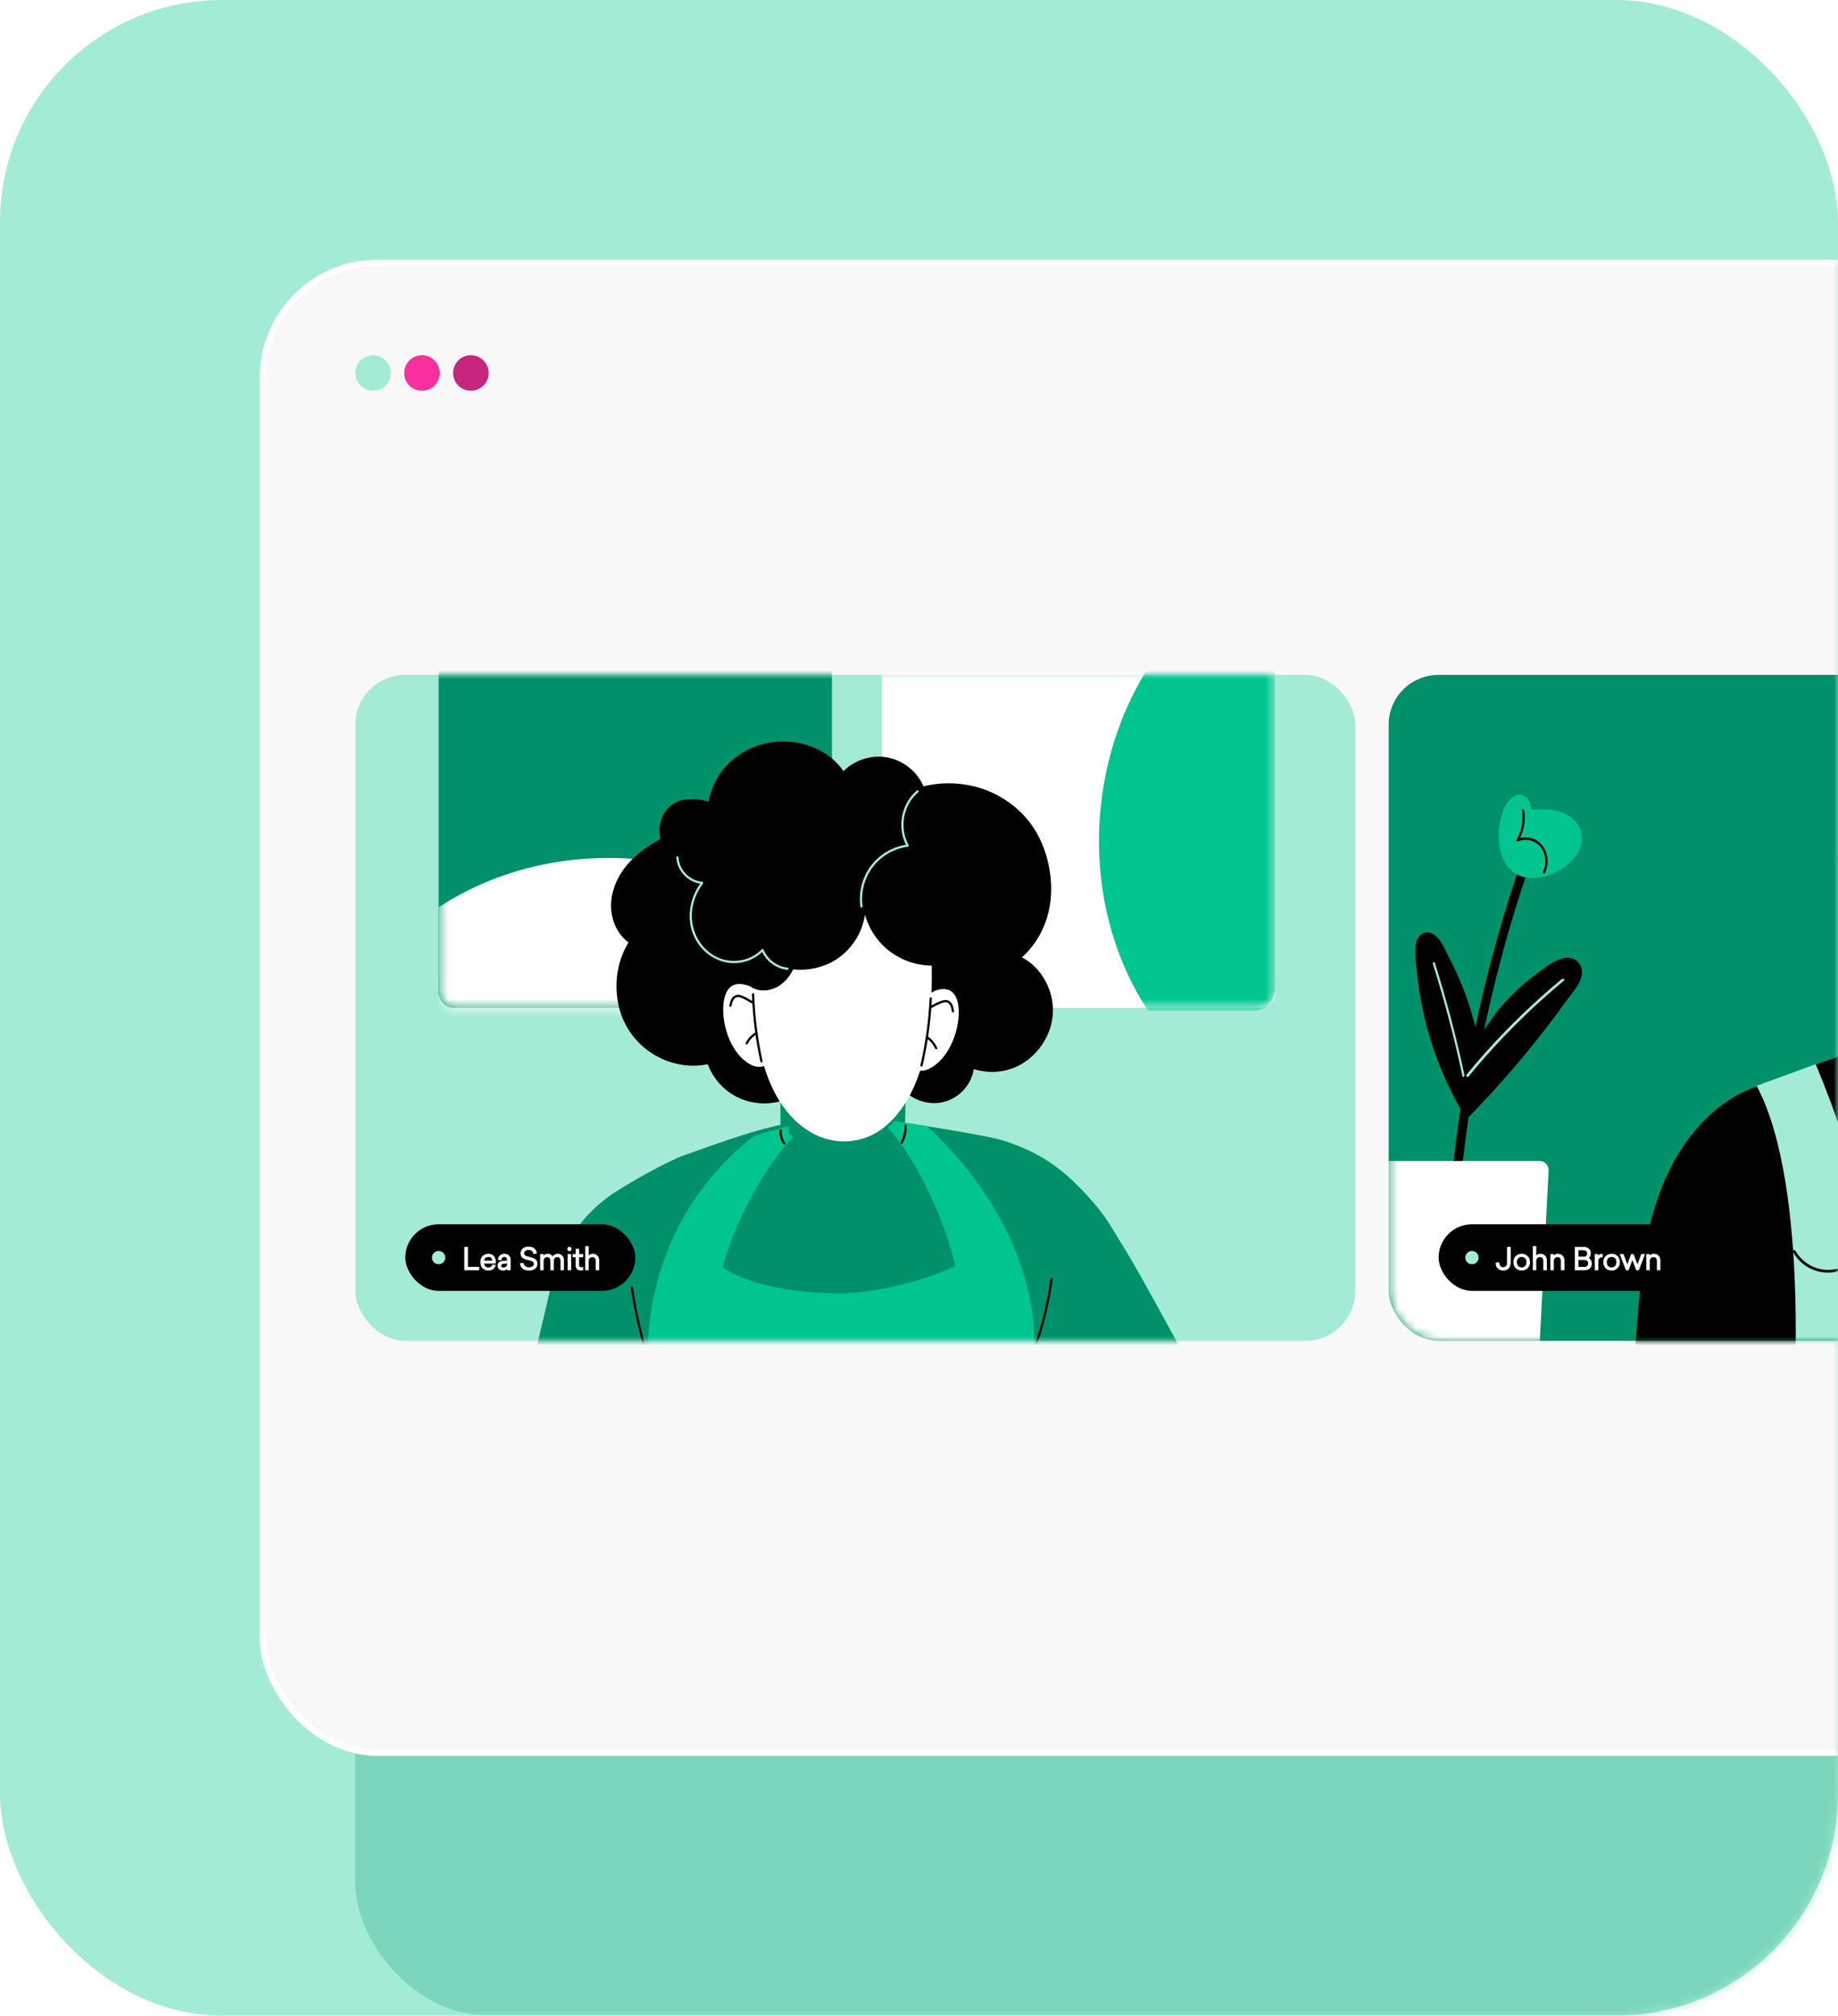 <svg width="207" height="227" viewBox="0 0 207 227" fill="none" xmlns="http://www.w3.org/2000/svg">
<rect width="207" height="227" rx="25" fill="#A4EBD7"/>
<mask id="mask0_0_82505" style="mask-type:luminance" maskUnits="userSpaceOnUse" x="0" y="0" width="207" height="227">
<rect width="207" height="227" rx="25" fill="white"/>
</mask>
<g mask="url(#mask0_0_82505)">
<g opacity="0.245" filter="url(#filter0_f_0_82505)">
<rect x="40" y="60" width="230" height="167" rx="15" fill="#00916A"/>
</g>
<rect x="29.625" y="29.625" width="250.75" height="167.75" rx="12.875" fill="white"/>
<rect x="29.625" y="29.625" width="250.75" height="167.75" rx="12.875" fill="black" fill-opacity="0.03"/>
<rect x="29.625" y="29.625" width="250.75" height="167.75" rx="12.875" stroke="black" stroke-opacity="0.05" stroke-width="0.75"/>
<rect x="29.625" y="29.625" width="250.75" height="167.75" rx="12.875" stroke="white" stroke-width="0.75"/>
<mask id="mask1_0_82505" style="mask-type:luminance" maskUnits="userSpaceOnUse" x="29" y="29" width="252" height="169">
<rect x="29.625" y="29.625" width="250.75" height="167.75" rx="12.875" fill="white"/>
<rect x="29.625" y="29.625" width="250.75" height="167.75" rx="12.875" stroke="white" stroke-width="0.75"/>
</mask>
<g mask="url(#mask1_0_82505)">
<ellipse cx="42.016" cy="42.006" rx="2.003" ry="2.001" fill="#A4EBD7"/>
<ellipse cx="47.524" cy="42.006" rx="2.003" ry="2.001" fill="#F92F9E"/>
<ellipse cx="53.032" cy="42.006" rx="2.003" ry="2.001" fill="#C7267E"/>
<rect x="40.014" y="76.002" width="112.623" height="75" rx="5.625" fill="#A4EBD7"/>
<mask id="mask2_0_82505" style="mask-type:luminance" maskUnits="userSpaceOnUse" x="40" y="76" width="113" height="76">
<rect x="40.014" y="76.002" width="112.623" height="75" rx="5.625" fill="white"/>
</mask>
<g mask="url(#mask2_0_82505)">
<path fill-rule="evenodd" clip-rule="evenodd" d="M141.872 113.502H101.084C100.114 113.502 99.329 112.709 99.329 111.73V40.274C99.329 39.295 100.114 38.502 101.084 38.502H141.872C142.841 38.502 143.627 39.295 143.627 40.274V111.73C143.627 112.709 142.841 113.502 141.872 113.502" fill="white"/>
<mask id="mask3_0_82505" style="mask-type:luminance" maskUnits="userSpaceOnUse" x="99" y="38" width="45" height="76">
<path fill-rule="evenodd" clip-rule="evenodd" d="M141.872 113.502H101.084C100.114 113.502 99.329 112.709 99.329 111.73V40.274C99.329 39.295 100.114 38.502 101.084 38.502H141.872C142.841 38.502 143.627 39.295 143.627 40.274V111.73C143.627 112.709 142.841 113.502 141.872 113.502" fill="white"/>
</mask>
<g mask="url(#mask3_0_82505)">
<path fill-rule="evenodd" clip-rule="evenodd" d="M143.187 63.502C140.913 64.406 138.759 65.616 136.794 67.077C134.872 68.506 133.133 70.183 131.609 72.032C130.084 73.883 128.776 75.914 127.691 78.055C126.595 80.217 125.729 82.495 125.091 84.835C124.447 87.195 124.036 89.619 123.864 92.06C123.691 94.509 123.754 96.975 124.063 99.411C124.373 101.867 124.938 104.293 125.755 106.63C126.576 108.978 127.657 111.233 128.985 113.335C129.093 113.507 129.207 113.676 129.318 113.846H141.168C142.526 113.846 143.627 112.74 143.627 111.376V63.336C143.48 63.391 143.332 63.444 143.187 63.502" fill="#00C58F"/>
</g>
<path fill-rule="evenodd" clip-rule="evenodd" d="M51.154 38.502H91.942C92.912 38.502 93.697 39.295 93.697 40.274L93.697 111.73C93.697 112.709 92.912 113.502 91.942 113.502H51.154C50.184 113.502 49.399 112.709 49.399 111.73L49.399 40.274C49.399 39.295 50.184 38.502 51.154 38.502" fill="#00916A"/>
<mask id="mask4_0_82505" style="mask-type:luminance" maskUnits="userSpaceOnUse" x="49" y="38" width="45" height="76">
<path fill-rule="evenodd" clip-rule="evenodd" d="M51.154 38.502H91.942C92.912 38.502 93.697 39.295 93.697 40.274L93.697 111.73C93.697 112.709 92.912 113.502 91.942 113.502H51.154C50.184 113.502 49.399 112.709 49.399 111.73L49.399 40.274C49.399 39.295 50.184 38.502 51.154 38.502" fill="white"/>
</mask>
<g mask="url(#mask4_0_82505)">
<path fill-rule="evenodd" clip-rule="evenodd" d="M99.836 116.017C98.931 113.745 97.72 111.594 96.257 109.631C94.827 107.71 93.148 105.974 91.297 104.452C89.444 102.928 87.411 101.622 85.267 100.538C83.103 99.443 80.823 98.578 78.48 97.941C76.117 97.297 73.691 96.887 71.247 96.715C68.795 96.542 66.326 96.605 63.888 96.913C61.429 97.223 59 97.788 56.661 98.604C54.311 99.424 52.053 100.504 49.949 101.83C49.776 101.938 49.607 102.052 49.437 102.163V114C49.437 115.357 50.544 116.456 51.91 116.456H100.002C99.947 116.31 99.894 116.162 99.836 116.017" fill="white"/>
</g>
<path fill-rule="evenodd" clip-rule="evenodd" d="M128.534 153.145C128.409 153.266 127.141 151.554 127.021 151.677C125.962 152.752 124.75 151.786 123.723 152.887C119.222 157.704 115.116 154.55 111.202 159.857C111.201 159.986 111.117 160.123 110.952 160.132C110.942 160.131 110.934 160.134 110.924 160.134L110.832 160.139C107.999 160.291 105.192 160.705 102.388 161.125C97.742 161.82 93.042 162.539 88.336 162.082C84.261 161.685 80.212 160.427 77.035 157.769C76.966 157.782 76.891 157.762 76.827 157.695C75.778 156.618 74.718 155.55 73.649 154.493C70.095 150.975 65.173 159.373 61.412 156.081C61.273 155.953 58.437 156.203 58.295 156.081L60.098 153.145C60.098 153.145 62.409 143.372 62.409 143.369C62.983 141.54 63.854 139.819 64.983 138.298C66.115 136.771 67.485 135.454 69.041 134.417C70.822 133.234 75.049 130.817 77.035 130.108C86.496 126.734 90.554 125.239 100.72 126.255C100.72 126.255 110.962 127.8 112.863 128.406C117.297 129.821 119.614 131.627 122.236 134.417C124.664 136.999 125.133 138.216 126.646 140.611C128.158 143.007 133.033 152.033 133.033 152.033L128.534 153.145Z" fill="#00916A"/>
<path fill-rule="evenodd" clip-rule="evenodd" d="M74.905 157.657C73.518 154.504 72.469 151.205 71.78 147.831C71.587 146.888 71.423 145.94 71.287 144.988C71.264 144.827 71.018 144.889 71.041 145.049C71.532 148.469 72.385 151.835 73.587 155.075C73.925 155.987 74.291 156.889 74.683 157.78C74.748 157.929 74.97 157.806 74.905 157.657" fill="black"/>
<path fill-rule="evenodd" clip-rule="evenodd" d="M118.301 144.026C117.873 147.226 117.031 150.369 115.807 153.356C115.455 154.212 115.072 155.055 114.658 155.884C114.586 156.029 114.801 156.163 114.874 156.017C116.339 153.082 117.426 149.961 118.093 146.749C118.279 145.849 118.433 144.943 118.554 144.032C118.576 143.871 118.322 143.865 118.301 144.026" fill="black"/>
<path fill-rule="evenodd" clip-rule="evenodd" d="M118.183 116.045C117.64 117.537 116.611 118.826 115.313 119.668C113.966 120.543 112.352 120.865 110.787 120.649C110.408 120.597 110.031 120.515 109.664 120.403C109.567 121.043 109.325 121.656 108.962 122.199C108.182 123.362 106.906 124.139 105.488 124.223C104.08 124.308 102.638 123.737 101.71 122.687C101.695 122.67 101.685 122.652 101.678 122.634C100.765 122.731 99.849 122.821 98.931 122.903C95.711 123.187 92.481 123.376 89.251 123.472C89.24 123.487 89.227 123.499 89.207 123.511C88.402 123.923 87.526 124.166 86.626 124.241C85.072 124.367 83.499 123.963 82.222 123.079C81.074 122.286 80.189 121.152 79.712 119.853C78.372 120.129 76.979 120.052 75.669 119.66C73.07 118.885 70.894 116.912 69.958 114.245C69.035 111.611 69.317 108.518 70.78 106.148C69.946 105.513 69.365 104.619 69.059 103.63C68.454 101.671 69.034 99.587 70.202 97.947C71.269 96.45 72.782 95.346 74.397 94.469C74.262 93.996 74.229 93.498 74.299 93.005C74.465 91.858 75.156 90.823 76.224 90.308C77.147 89.864 78.827 89.925 79.783 90.284C80.745 85.644 84.748 83.411 88.445 83.505C90.964 83.569 93.509 84.687 94.998 86.843C95.399 86.441 95.864 86.105 96.373 85.843C97.722 85.15 99.327 85.008 100.763 85.526C102.171 86.036 103.365 87.108 103.966 88.467C103.982 88.502 103.982 88.534 103.968 88.564C104.198 88.505 104.43 88.456 104.665 88.412C106.832 88.011 109.13 88.219 111.173 89.024C112.985 89.742 114.592 90.909 115.786 92.383C117.096 94.002 117.871 95.96 118.204 97.957C118.555 100.052 118.417 102.244 117.603 104.23C117.049 105.585 116.198 106.828 115.087 107.822C115.14 107.849 115.19 107.875 115.24 107.901C116.584 108.639 117.613 109.932 118.157 111.402C118.708 112.892 118.728 114.544 118.183 116.045" fill="black"/>
<path fill-rule="evenodd" clip-rule="evenodd" d="M101.939 125.966L102.047 121.684C102.05 121.559 101.988 121.478 101.908 121.439C101.892 121.417 101.874 121.397 101.851 121.378C97.755 118.218 92.676 121.199 88.236 121.371C88.115 121.375 88.038 121.455 88.004 121.552C87.946 121.594 87.903 121.663 87.903 121.765C87.901 123.298 87.897 124.831 87.894 126.364C87.891 127.894 88.454 129.35 89.552 130.308C91.346 131.874 94.119 132.041 96.313 131.761C97.888 131.559 99.629 131.044 100.759 129.747C101.615 128.762 101.969 127.564 101.939 125.966" fill="#00916A"/>
<path fill-rule="evenodd" clip-rule="evenodd" d="M74.586 172.394C74.793 172.446 75.001 172.501 75.209 172.549C78.511 173.322 81.892 173.719 85.28 173.774C88.638 173.829 91.998 173.549 95.314 173.008C98.618 172.469 101.88 171.673 105.086 170.697C108.35 169.704 111.558 168.524 114.715 167.221C115.039 167.088 115.36 166.948 115.683 166.812C115.57 164.841 115.566 162.863 115.734 160.875C115.853 159.47 116.024 158.071 116.181 156.67C116.578 153.121 116.692 149.482 115.936 145.974C114.331 138.531 109.932 131.979 104.484 126.905C104.462 126.886 104.444 126.868 104.424 126.858C104.387 126.823 104.339 126.796 104.273 126.794L100.72 126.255C100.675 126.254 100.368 126.707 100.334 126.724C100.159 126.722 99.948 126.926 100.099 127.097C103.385 130.832 106.479 137.577 107.585 142.591C104.419 144.07 100.678 145.021 97.258 145.48C93.419 145.995 85.369 145.455 81.399 142.738C82.718 137.251 86.877 130.337 89.224 128.203C89.377 128.063 89.012 127.725 88.85 127.69C88.895 127.576 88.823 126.817 88.823 126.817L84.958 127.898C81.87 130.276 79.235 133.251 77.237 136.639C74.712 140.923 73.265 145.846 73.003 150.828C72.776 155.154 73.488 159.449 73.879 163.743C74.142 166.624 74.4 169.507 74.586 172.394" fill="#00C58F"/>
<path fill-rule="evenodd" clip-rule="evenodd" d="M88.44 128.708C88.141 128.298 88.004 127.797 88.055 127.292C88.071 127.129 87.817 127.124 87.801 127.285C87.747 127.829 87.896 128.389 88.218 128.831C88.258 128.886 88.325 128.916 88.39 128.88C88.444 128.851 88.48 128.764 88.44 128.708" fill="black"/>
<path fill-rule="evenodd" clip-rule="evenodd" d="M102.102 126.769C102.094 126.607 101.84 126.599 101.849 126.762C101.883 127.413 101.74 128.061 101.427 128.633C101.349 128.776 101.564 128.91 101.643 128.766C101.976 128.156 102.138 127.464 102.102 126.769" fill="black"/>
<path fill-rule="evenodd" clip-rule="evenodd" d="M107.314 111.79C107.097 111.575 106.816 111.43 106.453 111.394C105.353 111.286 104.258 112.121 103.484 112.853C102.863 113.441 102.367 114.162 102.06 114.983C101.74 115.839 101.608 116.771 101.679 117.689C101.742 118.509 101.93 119.495 102.497 120.105C103.073 120.725 103.97 120.702 104.669 120.353C106.782 119.296 107.999 116.298 107.978 113.948C107.972 113.197 107.827 112.298 107.314 111.79" fill="white"/>
<path fill-rule="evenodd" clip-rule="evenodd" d="M81.46 113.284C81.322 115.63 82.387 118.685 84.445 119.847C85.125 120.231 86.02 120.298 86.626 119.707C87.223 119.126 87.46 118.151 87.564 117.336C87.681 116.422 87.596 115.484 87.319 114.614C87.053 113.778 86.634 112.807 86.043 112.189C85.331 111.445 84.322 110.816 83.26 110.81C81.923 110.801 81.525 112.183 81.46 113.284" fill="white"/>
<path fill-rule="evenodd" clip-rule="evenodd" d="M104.005 119.249C104.581 116.972 104.815 114.609 104.899 112.271C105.005 109.312 104.928 106.359 104.611 103.789C104.503 102.912 103.701 102.12 103.468 101.267C103.398 101.01 103.318 100.756 103.237 100.502C103.235 100.499 103.233 100.496 103.231 100.492C101.366 98.761 98.79 98.08 96.28 98.314C93.76 98.549 91.438 99.642 89.572 101.313C87.839 102.865 86.575 104.858 85.589 106.966C84.691 108.885 84.762 112.687 85.123 115.563C85.415 117.885 85.931 120.215 86.907 122.357C87.938 124.62 89.545 126.653 91.826 127.784C94.356 129.039 97.362 128.716 99.559 126.969C101.596 125.349 102.893 122.901 103.659 120.472C103.666 120.449 103.674 120.425 103.681 120.401C103.8 120.02 103.907 119.636 104.005 119.249" fill="white"/>
<path fill-rule="evenodd" clip-rule="evenodd" d="M85.88 119.485C85.339 117.013 85.022 114.496 84.937 111.967C84.931 111.805 84.678 111.797 84.683 111.961C84.77 114.512 85.088 117.053 85.633 119.546C85.668 119.705 85.914 119.644 85.88 119.485" fill="black"/>
<path fill-rule="evenodd" clip-rule="evenodd" d="M103.661 119.954C104.232 117.488 104.578 114.976 104.694 112.448C104.702 112.286 104.956 112.281 104.948 112.445C104.831 114.994 104.482 117.531 103.907 120.018C103.87 120.177 103.624 120.113 103.661 119.954" fill="black"/>
<path fill-rule="evenodd" clip-rule="evenodd" d="M84.837 112.807C84.666 112.7 84.495 112.596 84.319 112.498C84.011 112.325 83.68 112.137 83.333 112.056C83.026 111.984 82.735 112.072 82.52 112.302C82.281 112.56 82.206 112.912 82.14 113.246C82.108 113.406 82.361 113.434 82.392 113.274C82.448 112.992 82.507 112.683 82.713 112.467C82.949 112.22 83.243 112.269 83.531 112.389C83.985 112.578 84.407 112.832 84.821 113.096C84.821 112.999 84.826 112.903 84.837 112.807" fill="black"/>
<path fill-rule="evenodd" clip-rule="evenodd" d="M85.297 116.259C85.253 116.199 85.179 116.197 85.12 116.232C84.634 116.521 84.238 116.946 83.977 117.446C83.901 117.591 84.133 117.694 84.208 117.55C84.45 117.087 84.821 116.703 85.27 116.436C85.329 116.401 85.335 116.31 85.297 116.259" fill="black"/>
<path fill-rule="evenodd" clip-rule="evenodd" d="M104.773 113.306C104.949 113.209 105.126 113.113 105.306 113.024C105.623 112.867 105.962 112.695 106.313 112.631C106.623 112.575 106.909 112.677 107.112 112.919C107.339 113.188 107.396 113.543 107.445 113.88C107.469 114.042 107.215 114.056 107.192 113.896C107.15 113.611 107.107 113.299 106.912 113.073C106.688 112.815 106.392 112.849 106.098 112.954C105.636 113.121 105.201 113.353 104.774 113.596C104.78 113.499 104.78 113.403 104.773 113.306" fill="black"/>
<path fill-rule="evenodd" clip-rule="evenodd" d="M104.306 116.734C104.353 116.678 104.427 116.68 104.484 116.718C104.951 117.037 105.32 117.486 105.55 118.001C105.616 118.151 105.378 118.239 105.312 118.09C105.099 117.613 104.753 117.207 104.322 116.913C104.265 116.875 104.265 116.784 104.306 116.734" fill="black"/>
<path fill-rule="evenodd" clip-rule="evenodd" d="M106.069 108.525C106.066 108.538 106.063 108.548 106.061 108.558C106.074 108.617 106.05 108.682 105.971 108.69C105.044 108.802 104.109 108.753 103.201 108.543C101.604 108.17 100.134 107.304 99.058 106.065C98.294 105.181 97.724 104.132 97.407 103.01C97.314 103.675 97.125 104.325 96.846 104.939C96.112 106.564 94.795 107.906 93.123 108.61C91.933 109.112 90.616 109.303 89.335 109.167C89.285 109.269 89.229 109.372 89.17 109.475C88.632 110.41 87.737 111.283 86.539 111.496C85.043 111.763 83.649 110.928 83.885 109.35C84.243 107.02 84.842 104.674 86.053 102.632C88.014 99.325 91.552 97.551 95.3 97.061C96.642 96.886 98.019 96.827 99.371 96.919C102.065 97.103 103.821 98.554 104.939 100.954C106.035 103.302 106.433 105.96 106.069 108.525" fill="black"/>
<path fill-rule="evenodd" clip-rule="evenodd" d="M103.421 89.221C103.546 89.116 103.381 88.923 103.256 89.028C101.878 90.185 101.261 92.109 101.595 93.863C101.679 94.305 101.829 94.733 102.035 95.133C100.877 95.322 99.78 95.841 98.901 96.618C97.93 97.478 97.261 98.641 96.984 99.907C96.826 100.634 96.798 101.383 96.903 102.12C96.925 102.281 97.175 102.233 97.152 102.071C96.972 100.81 97.209 99.494 97.82 98.375C98.393 97.327 99.285 96.478 100.351 95.94C100.948 95.639 101.588 95.442 102.25 95.353C102.328 95.342 102.378 95.242 102.34 95.173C101.503 93.685 101.593 91.767 102.478 90.319C102.732 89.904 103.048 89.534 103.421 89.221" fill="#A4EBD7"/>
<path fill-rule="evenodd" clip-rule="evenodd" d="M88.692 108.969C87.5 108.85 86.442 108.041 85.992 106.936C85.962 106.862 85.845 106.851 85.793 106.906C84.459 108.315 82.209 108.602 80.524 107.673C78.782 106.713 77.798 104.752 77.927 102.789C78.006 101.593 78.462 100.44 79.187 99.489C79.249 99.408 79.169 99.302 79.082 99.296C77.689 99.193 76.487 97.962 76.423 96.567C76.416 96.405 76.162 96.397 76.17 96.56C76.237 98.023 77.415 99.302 78.853 99.521C77.627 101.241 77.265 103.567 78.183 105.507C79.05 107.342 80.931 108.609 82.992 108.456C84.05 108.377 85.075 107.952 85.839 107.212C86.358 108.32 87.466 109.101 88.685 109.223C88.848 109.239 88.853 108.985 88.692 108.969" fill="#A4EBD7"/>
</g>
<g clip-path="url(#clip0_0_82505)">
<rect x="45.645" y="137.877" width="25.903" height="7.5" rx="3.75" fill="black"/>
<ellipse cx="49.399" cy="141.627" rx="0.751" ry="0.75" fill="#A4EBD7"/>
<path d="M52.339 143.002V140.477H52.65V142.728H53.916V143.002H52.339ZM54.39 142.794C54.232 142.634 54.153 142.416 54.153 142.142C54.153 141.867 54.232 141.65 54.389 141.491C54.547 141.33 54.751 141.25 55 141.25C55.244 141.25 55.436 141.327 55.577 141.479C55.719 141.632 55.789 141.837 55.789 142.094V142.252H54.46C54.467 142.416 54.52 142.545 54.619 142.641C54.719 142.736 54.846 142.783 55 142.783C55.126 142.783 55.231 142.756 55.313 142.704C55.397 142.65 55.453 142.574 55.481 142.476L55.773 142.493C55.737 142.651 55.649 142.781 55.509 142.883C55.37 142.984 55.202 143.035 55.007 143.035C54.755 143.035 54.55 142.955 54.39 142.794ZM54.46 142.016H55.499C55.496 141.862 55.451 141.737 55.364 141.644C55.279 141.551 55.156 141.504 54.997 141.504C54.844 141.504 54.719 141.548 54.621 141.637C54.523 141.726 54.469 141.853 54.46 142.016ZM56.091 142.547C56.091 142.227 56.301 142.056 56.722 142.033L57.167 142.007V141.926C57.167 141.792 57.137 141.689 57.076 141.616C57.017 141.544 56.927 141.507 56.806 141.507C56.685 141.507 56.592 141.542 56.528 141.613C56.463 141.682 56.43 141.766 56.43 141.865L56.137 141.852C56.137 141.777 56.152 141.704 56.183 141.633C56.214 141.561 56.257 141.497 56.312 141.44C56.367 141.383 56.437 141.337 56.523 141.303C56.608 141.268 56.702 141.25 56.803 141.25C57.015 141.25 57.177 141.308 57.291 141.425C57.404 141.541 57.46 141.706 57.46 141.919V143.002H57.167V142.799C57.034 142.956 56.863 143.035 56.654 143.035C56.484 143.035 56.347 142.992 56.244 142.906C56.142 142.821 56.091 142.701 56.091 142.547ZM56.384 142.539C56.384 142.704 56.489 142.786 56.697 142.786C56.838 142.786 56.952 142.748 57.038 142.671C57.126 142.593 57.17 142.472 57.17 142.31V142.239L56.758 142.267C56.509 142.281 56.384 142.372 56.384 142.539ZM58.622 142.3L58.931 142.283C58.942 142.43 59.008 142.547 59.129 142.634C59.251 142.722 59.401 142.766 59.579 142.766C59.756 142.766 59.898 142.73 60.004 142.658C60.111 142.585 60.164 142.476 60.164 142.33C60.164 142.292 60.16 142.258 60.153 142.227C60.146 142.197 60.134 142.169 60.116 142.143C60.1 142.118 60.082 142.096 60.064 142.077C60.046 142.058 60.02 142.039 59.984 142.021C59.95 142.003 59.919 141.987 59.891 141.975C59.863 141.963 59.824 141.95 59.773 141.936C59.724 141.92 59.681 141.908 59.645 141.899C59.609 141.89 59.559 141.877 59.495 141.862C59.419 141.843 59.356 141.827 59.306 141.814C59.256 141.799 59.2 141.781 59.137 141.759C59.075 141.736 59.023 141.713 58.983 141.69C58.943 141.667 58.902 141.638 58.859 141.603C58.817 141.568 58.784 141.53 58.76 141.489C58.737 141.448 58.718 141.4 58.702 141.344C58.687 141.288 58.679 141.227 58.679 141.16C58.679 141.062 58.697 140.971 58.732 140.886C58.768 140.8 58.821 140.724 58.889 140.659C58.958 140.593 59.047 140.54 59.157 140.502C59.268 140.464 59.393 140.444 59.533 140.444C59.786 140.444 59.991 140.507 60.149 140.632C60.309 140.756 60.393 140.928 60.403 141.146L60.09 141.166C60.082 141.026 60.028 140.915 59.928 140.835C59.83 140.754 59.7 140.713 59.539 140.713C59.365 140.713 59.23 140.754 59.134 140.835C59.04 140.916 58.992 141.021 58.992 141.15C58.992 141.187 58.996 141.221 59.002 141.252C59.009 141.283 59.02 141.311 59.035 141.336C59.052 141.36 59.069 141.382 59.086 141.402C59.104 141.42 59.128 141.439 59.159 141.456C59.19 141.473 59.218 141.487 59.245 141.499C59.272 141.51 59.308 141.522 59.352 141.535C59.397 141.547 59.436 141.558 59.47 141.567C59.505 141.575 59.551 141.586 59.607 141.598C59.727 141.626 59.827 141.654 59.909 141.68C59.99 141.706 60.069 141.737 60.146 141.776C60.224 141.814 60.285 141.857 60.329 141.904C60.374 141.951 60.41 142.008 60.436 142.076C60.464 142.143 60.477 142.22 60.477 142.307C60.477 142.43 60.454 142.538 60.406 142.633C60.36 142.727 60.295 142.804 60.212 142.862C60.13 142.919 60.035 142.962 59.928 142.992C59.822 143.021 59.705 143.035 59.579 143.035C59.401 143.035 59.242 143.007 59.101 142.951C58.961 142.895 58.847 142.811 58.762 142.699C58.676 142.587 58.629 142.454 58.622 142.3ZM60.884 143.002V141.281H61.161V141.54C61.205 141.455 61.271 141.385 61.36 141.331C61.449 141.277 61.557 141.25 61.685 141.25C61.811 141.25 61.924 141.28 62.023 141.341C62.122 141.4 62.197 141.484 62.248 141.591C62.301 141.487 62.377 141.404 62.476 141.342C62.575 141.281 62.691 141.25 62.825 141.25C63.015 141.25 63.17 141.315 63.288 141.445C63.407 141.574 63.466 141.743 63.466 141.952V143.002H63.176V141.993C63.176 141.849 63.139 141.735 63.064 141.649C62.99 141.563 62.887 141.52 62.758 141.52C62.636 141.52 62.536 141.559 62.459 141.637C62.383 141.715 62.338 141.815 62.326 141.936V141.956V143.002H62.031V141.993C62.031 141.851 61.994 141.736 61.919 141.651C61.844 141.564 61.746 141.52 61.624 141.52C61.49 141.52 61.381 141.567 61.298 141.659C61.215 141.75 61.174 141.863 61.174 141.997V143.002H60.884ZM63.939 140.66C63.939 140.606 63.958 140.561 63.995 140.523C64.032 140.486 64.078 140.467 64.13 140.467C64.183 140.467 64.228 140.486 64.265 140.523C64.304 140.561 64.323 140.606 64.323 140.66C64.323 140.712 64.304 140.756 64.265 140.794C64.228 140.83 64.183 140.848 64.13 140.848C64.076 140.848 64.031 140.83 63.993 140.794C63.957 140.757 63.939 140.713 63.939 140.66ZM63.982 143.002V141.281H64.272V143.002H63.982ZM64.557 141.534V141.281H64.877L64.88 140.687H65.173L65.17 141.281H65.633V141.534H65.17L65.163 142.428C65.163 142.546 65.191 142.631 65.246 142.684C65.302 142.737 65.376 142.763 65.468 142.763C65.504 142.763 65.561 142.757 65.636 142.745V143.005C65.559 143.018 65.482 143.025 65.404 143.025C65.239 143.025 65.109 142.981 65.013 142.892C64.919 142.803 64.872 142.667 64.873 142.486L64.877 141.534H64.557ZM65.956 143.002V140.38H66.246V141.517C66.289 141.442 66.356 141.379 66.447 141.328C66.538 141.276 66.646 141.25 66.77 141.25C66.966 141.25 67.127 141.314 67.251 141.443C67.375 141.572 67.437 141.742 67.437 141.956V143.002H67.144V141.993C67.144 141.851 67.104 141.736 67.024 141.651C66.945 141.564 66.84 141.52 66.709 141.52C66.575 141.52 66.464 141.567 66.376 141.659C66.289 141.751 66.246 141.864 66.246 141.997V143.002H65.956Z" fill="white"/>
<path d="M52.339 143.002H52.289V143.052H52.339V143.002ZM52.339 140.477V140.427H52.289V140.477H52.339ZM52.65 140.477H52.7V140.427H52.65V140.477ZM52.65 142.728H52.6V142.778H52.65V142.728ZM53.916 142.728H53.966V142.678H53.916V142.728ZM53.916 143.002V143.052H53.966V143.002H53.916ZM52.389 143.002V140.477H52.289V143.002H52.389ZM52.339 140.527H52.65V140.427H52.339V140.527ZM52.6 140.477V142.728H52.7V140.477H52.6ZM52.65 142.778H53.916V142.678H52.65V142.778ZM53.866 142.728V143.002H53.966V142.728H53.866ZM53.916 142.952H52.339V143.052H53.916V142.952ZM54.39 142.794L54.355 142.829L54.355 142.83L54.39 142.794ZM54.389 141.491L54.353 141.456L54.353 141.456L54.389 141.491ZM55.577 141.479L55.54 141.513L55.54 141.513L55.577 141.479ZM55.789 142.252V142.302H55.84V142.252H55.789ZM54.46 142.252V142.202H54.407L54.41 142.254L54.46 142.252ZM54.619 142.641L54.585 142.677L54.585 142.677L54.619 142.641ZM55.313 142.704L55.34 142.746L55.34 142.746L55.313 142.704ZM55.481 142.476L55.484 142.426L55.444 142.424L55.433 142.462L55.481 142.476ZM55.773 142.493L55.822 142.504L55.835 142.446L55.776 142.443L55.773 142.493ZM55.509 142.883L55.539 142.924L55.539 142.924L55.509 142.883ZM54.46 142.016L54.41 142.013L54.406 142.066H54.46V142.016ZM55.499 142.016V142.066H55.55L55.549 142.015L55.499 142.016ZM55.364 141.644L55.327 141.678L55.328 141.678L55.364 141.644ZM54.426 142.759C54.279 142.61 54.203 142.406 54.203 142.142H54.103C54.103 142.426 54.185 142.658 54.355 142.829L54.426 142.759ZM54.203 142.142C54.203 141.877 54.278 141.674 54.424 141.526L54.353 141.456C54.185 141.626 54.103 141.857 54.103 142.142H54.203ZM54.424 141.526C54.572 141.376 54.763 141.3 55 141.3V141.2C54.739 141.2 54.522 141.285 54.353 141.456L54.424 141.526ZM55 141.3C55.233 141.3 55.411 141.373 55.54 141.513L55.614 141.445C55.462 141.281 55.255 141.2 55 141.2V141.3ZM55.54 141.513C55.672 141.655 55.739 141.846 55.739 142.094H55.84C55.84 141.827 55.766 141.609 55.614 141.445L55.54 141.513ZM55.739 142.094V142.252H55.84V142.094H55.739ZM55.789 142.202H54.46V142.302H55.789V142.202ZM54.41 142.254C54.418 142.428 54.475 142.571 54.585 142.677L54.654 142.605C54.566 142.52 54.517 142.403 54.51 142.25L54.41 142.254ZM54.585 142.677C54.695 142.782 54.835 142.833 55 142.833V142.733C54.857 142.733 54.743 142.689 54.654 142.605L54.585 142.677ZM55 142.833C55.133 142.833 55.248 142.805 55.34 142.746L55.286 142.662C55.214 142.708 55.12 142.733 55 142.733V142.833ZM55.34 142.746C55.434 142.685 55.497 142.599 55.529 142.49L55.433 142.462C55.408 142.549 55.359 142.615 55.286 142.662L55.34 142.746ZM55.478 142.526L55.77 142.543L55.776 142.443L55.484 142.426L55.478 142.526ZM55.724 142.482C55.691 142.627 55.61 142.747 55.48 142.843L55.539 142.924C55.687 142.815 55.783 142.675 55.822 142.504L55.724 142.482ZM55.48 142.843C55.35 142.937 55.193 142.985 55.007 142.985V143.085C55.211 143.085 55.389 143.032 55.539 142.924L55.48 142.843ZM55.007 142.985C54.767 142.985 54.575 142.909 54.426 142.759L54.355 142.83C54.525 143.001 54.743 143.085 55.007 143.085V142.985ZM54.46 142.066H55.499V141.966H54.46V142.066ZM55.549 142.015C55.546 141.851 55.498 141.714 55.401 141.61L55.328 141.678C55.404 141.761 55.446 141.872 55.449 142.018L55.549 142.015ZM55.401 141.61C55.304 141.504 55.166 141.454 54.997 141.454V141.554C55.146 141.554 55.254 141.597 55.327 141.678L55.401 141.61ZM54.997 141.454C54.834 141.454 54.696 141.502 54.587 141.6L54.655 141.674C54.742 141.595 54.855 141.554 54.997 141.554V141.454ZM54.587 141.6C54.478 141.7 54.42 141.84 54.41 142.013L54.51 142.019C54.519 141.866 54.569 141.753 54.655 141.674L54.587 141.6ZM56.722 142.033L56.725 142.083L56.725 142.083L56.722 142.033ZM57.167 142.007L57.17 142.057L57.217 142.054V142.007H57.167ZM57.076 141.616L57.038 141.648L57.038 141.648L57.076 141.616ZM56.528 141.613L56.564 141.647L56.564 141.647L56.528 141.613ZM56.43 141.865L56.428 141.915L56.48 141.917V141.865H56.43ZM56.137 141.852H56.087V141.899L56.135 141.902L56.137 141.852ZM56.523 141.303L56.541 141.349L56.541 141.349L56.523 141.303ZM57.291 141.425L57.255 141.46L57.291 141.425ZM57.46 143.002V143.052H57.51V143.002H57.46ZM57.167 143.002H57.117V143.052H57.167V143.002ZM57.167 142.799H57.217V142.663L57.129 142.767L57.167 142.799ZM56.244 142.906L56.212 142.945L56.212 142.945L56.244 142.906ZM57.038 142.671L57.072 142.708L57.072 142.708L57.038 142.671ZM57.17 142.239H57.22V142.185L57.167 142.189L57.17 142.239ZM56.758 142.267L56.761 142.317L56.762 142.317L56.758 142.267ZM56.141 142.547C56.141 142.399 56.189 142.292 56.28 142.218C56.374 142.141 56.519 142.094 56.725 142.083L56.719 141.983C56.504 141.995 56.334 142.045 56.217 142.14C56.098 142.237 56.041 142.375 56.041 142.547H56.141ZM56.725 142.083L57.17 142.057L57.164 141.957L56.719 141.983L56.725 142.083ZM57.217 142.007V141.926H57.117V142.007H57.217ZM57.217 141.926C57.217 141.785 57.185 141.669 57.115 141.584L57.038 141.648C57.088 141.708 57.117 141.799 57.117 141.926H57.217ZM57.115 141.584C57.044 141.497 56.937 141.457 56.806 141.457V141.557C56.917 141.557 56.99 141.59 57.038 141.648L57.115 141.584ZM56.806 141.457C56.675 141.457 56.567 141.496 56.491 141.579L56.564 141.647C56.617 141.589 56.695 141.557 56.806 141.557V141.457ZM56.491 141.579C56.417 141.657 56.38 141.754 56.38 141.865H56.48C56.48 141.778 56.508 141.706 56.564 141.647L56.491 141.579ZM56.432 141.815L56.139 141.802L56.135 141.902L56.428 141.915L56.432 141.815ZM56.187 141.852C56.187 141.784 56.201 141.718 56.229 141.652L56.137 141.613C56.104 141.69 56.087 141.77 56.087 141.852H56.187ZM56.229 141.652C56.257 141.586 56.297 141.527 56.348 141.474L56.276 141.405C56.217 141.466 56.17 141.536 56.137 141.613L56.229 141.652ZM56.348 141.474C56.397 141.423 56.461 141.381 56.541 141.349L56.504 141.256C56.413 141.293 56.336 141.342 56.276 141.405L56.348 141.474ZM56.541 141.349C56.621 141.317 56.708 141.3 56.803 141.3V141.2C56.696 141.2 56.596 141.219 56.504 141.257L56.541 141.349ZM56.803 141.3C57.006 141.3 57.154 141.356 57.255 141.46L57.326 141.39C57.201 141.261 57.024 141.2 56.803 141.2V141.3ZM57.255 141.46C57.356 141.564 57.41 141.715 57.41 141.919H57.51C57.51 141.697 57.451 141.518 57.326 141.39L57.255 141.46ZM57.41 141.919V143.002H57.51V141.919H57.41ZM57.46 142.952H57.167V143.052H57.46V142.952ZM57.217 143.002V142.799H57.117V143.002H57.217ZM57.129 142.767C57.005 142.913 56.849 142.985 56.654 142.985V143.085C56.878 143.085 57.062 143 57.205 142.832L57.129 142.767ZM56.654 142.985C56.493 142.985 56.368 142.944 56.276 142.868L56.212 142.945C56.327 143.04 56.476 143.085 56.654 143.085V142.985ZM56.276 142.868C56.187 142.793 56.141 142.689 56.141 142.547H56.041C56.041 142.713 56.097 142.848 56.212 142.945L56.276 142.868ZM56.334 142.539C56.334 142.633 56.364 142.711 56.431 142.764C56.496 142.815 56.588 142.836 56.697 142.836V142.736C56.598 142.736 56.533 142.716 56.493 142.685C56.456 142.656 56.434 142.61 56.434 142.539H56.334ZM56.697 142.836C56.847 142.836 56.974 142.795 57.072 142.708L57.005 142.633C56.929 142.7 56.828 142.736 56.697 142.736V142.836ZM57.072 142.708C57.174 142.617 57.22 142.481 57.22 142.31H57.12C57.12 142.464 57.079 142.568 57.005 142.633L57.072 142.708ZM57.22 142.31V142.239H57.12V142.31H57.22ZM57.167 142.189L56.755 142.217L56.762 142.317L57.174 142.289L57.167 142.189ZM56.755 142.217C56.627 142.224 56.522 142.252 56.448 142.305C56.372 142.361 56.334 142.441 56.334 142.539H56.434C56.434 142.47 56.459 142.421 56.507 142.386C56.558 142.349 56.641 142.324 56.761 142.317L56.755 142.217ZM58.622 142.3L58.619 142.25L58.569 142.253L58.572 142.302L58.622 142.3ZM58.931 142.283L58.981 142.28L58.978 142.231L58.929 142.234L58.931 142.283ZM59.129 142.634L59.1 142.675L59.1 142.675L59.129 142.634ZM60.153 142.227L60.104 142.238L60.104 142.24L60.153 142.227ZM60.116 142.143L60.074 142.171L60.075 142.172L60.116 142.143ZM60.064 142.077L60.026 142.111L60.028 142.113L60.064 142.077ZM59.984 142.021L59.96 142.065L59.962 142.066L59.984 142.021ZM59.891 141.975L59.87 142.021L59.871 142.021L59.891 141.975ZM59.773 141.936L59.759 141.983L59.76 141.984L59.773 141.936ZM59.645 141.899L59.632 141.948L59.633 141.948L59.645 141.899ZM59.495 141.862L59.483 141.91L59.483 141.91L59.495 141.862ZM59.306 141.814L59.292 141.862L59.293 141.862L59.306 141.814ZM59.137 141.759L59.12 141.806L59.121 141.807L59.137 141.759ZM58.983 141.69L58.957 141.733L58.958 141.734L58.983 141.69ZM58.859 141.603L58.827 141.641L58.827 141.641L58.859 141.603ZM58.76 141.489L58.717 141.514L58.717 141.515L58.76 141.489ZM58.732 140.886L58.686 140.867L58.686 140.867L58.732 140.886ZM58.889 140.659L58.854 140.622L58.854 140.623L58.889 140.659ZM59.157 140.502L59.141 140.455L59.141 140.455L59.157 140.502ZM60.149 140.632L60.118 140.671L60.118 140.672L60.149 140.632ZM60.403 141.146L60.406 141.196L60.455 141.193L60.453 141.144L60.403 141.146ZM60.09 141.166L60.04 141.169L60.043 141.219L60.093 141.216L60.09 141.166ZM59.928 140.835L59.897 140.874L59.897 140.874L59.928 140.835ZM59.134 140.835L59.102 140.797L59.102 140.797L59.134 140.835ZM59.035 141.336L58.992 141.362L58.994 141.364L59.035 141.336ZM59.086 141.402L59.049 141.435L59.05 141.436L59.086 141.402ZM59.159 141.456L59.134 141.5L59.135 141.5L59.159 141.456ZM59.245 141.499L59.224 141.545L59.226 141.545L59.245 141.499ZM59.352 141.535L59.337 141.583L59.339 141.584L59.352 141.535ZM59.47 141.567L59.458 141.615L59.458 141.615L59.47 141.567ZM59.607 141.598L59.619 141.549L59.618 141.549L59.607 141.598ZM59.909 141.68L59.893 141.728L59.894 141.728L59.909 141.68ZM60.146 141.776L60.124 141.821L60.124 141.821L60.146 141.776ZM60.329 141.904L60.292 141.938L60.293 141.939L60.329 141.904ZM60.436 142.076L60.389 142.094L60.39 142.095L60.436 142.076ZM60.406 142.633L60.362 142.61L60.361 142.611L60.406 142.633ZM60.212 142.862L60.24 142.903L60.24 142.903L60.212 142.862ZM59.928 142.992L59.941 143.04L59.942 143.04L59.928 142.992ZM58.624 142.35L58.934 142.333L58.929 142.234L58.619 142.25L58.624 142.35ZM58.882 142.287C58.894 142.448 58.967 142.579 59.1 142.675L59.159 142.594C59.049 142.515 58.991 142.411 58.981 142.28L58.882 142.287ZM59.1 142.675C59.232 142.77 59.393 142.816 59.579 142.816V142.716C59.41 142.716 59.27 142.675 59.158 142.594L59.1 142.675ZM59.579 142.816C59.762 142.816 59.915 142.779 60.032 142.699L59.976 142.616C59.88 142.681 59.75 142.716 59.579 142.716V142.816ZM60.032 142.699C60.155 142.616 60.214 142.49 60.214 142.33H60.114C60.114 142.462 60.067 142.554 59.976 142.616L60.032 142.699ZM60.214 142.33C60.214 142.289 60.21 142.251 60.201 142.215L60.104 142.24C60.111 142.266 60.114 142.296 60.114 142.33H60.214ZM60.202 142.217C60.194 142.18 60.179 142.146 60.157 142.115L60.075 142.172C60.089 142.192 60.098 142.213 60.104 142.238L60.202 142.217ZM60.158 142.116C60.14 142.088 60.12 142.064 60.099 142.042L60.028 142.113C60.044 142.129 60.06 142.148 60.074 142.171L60.158 142.116ZM60.101 142.044C60.078 142.018 60.045 141.996 60.007 141.977L59.962 142.066C59.994 142.082 60.014 142.097 60.026 142.111L60.101 142.044ZM60.008 141.978C59.973 141.958 59.941 141.942 59.91 141.929L59.871 142.021C59.898 142.033 59.928 142.047 59.96 142.065L60.008 141.978ZM59.911 141.93C59.88 141.916 59.839 141.902 59.787 141.888L59.76 141.984C59.81 141.998 59.846 142.01 59.87 142.021L59.911 141.93ZM59.788 141.888C59.738 141.872 59.694 141.86 59.657 141.851L59.633 141.948C59.668 141.957 59.71 141.968 59.759 141.983L59.788 141.888ZM59.658 141.851C59.621 141.841 59.571 141.828 59.507 141.813L59.483 141.91C59.547 141.926 59.596 141.938 59.632 141.948L59.658 141.851ZM59.507 141.813C59.431 141.794 59.368 141.779 59.318 141.765L59.293 141.862C59.344 141.875 59.407 141.891 59.483 141.91L59.507 141.813ZM59.319 141.766C59.271 141.752 59.216 141.734 59.154 141.712L59.121 141.807C59.184 141.829 59.241 141.847 59.292 141.862L59.319 141.766ZM59.155 141.712C59.094 141.69 59.045 141.668 59.007 141.647L58.958 141.734C59.002 141.759 59.056 141.783 59.12 141.806L59.155 141.712ZM59.008 141.647C58.971 141.626 58.932 141.598 58.891 141.564L58.827 141.641C58.872 141.678 58.915 141.709 58.957 141.733L59.008 141.647ZM58.891 141.565C58.853 141.532 58.824 141.499 58.803 141.464L58.717 141.515C58.745 141.561 58.781 141.603 58.827 141.641L58.891 141.565ZM58.803 141.464C58.783 141.428 58.765 141.384 58.751 141.331L58.654 141.357C58.67 141.416 58.691 141.469 58.717 141.514L58.803 141.464ZM58.751 141.331C58.737 141.28 58.729 141.223 58.729 141.16H58.629C58.629 141.23 58.637 141.296 58.654 141.357L58.751 141.331ZM58.729 141.16C58.729 141.068 58.746 140.983 58.778 140.905L58.686 140.867C58.648 140.958 58.629 141.056 58.629 141.16H58.729ZM58.778 140.905C58.812 140.826 58.86 140.756 58.923 140.694L58.854 140.623C58.781 140.693 58.725 140.775 58.686 140.867L58.778 140.905ZM58.923 140.695C58.986 140.635 59.069 140.586 59.174 140.549L59.141 140.455C59.026 140.495 58.929 140.551 58.854 140.622L58.923 140.695ZM59.174 140.549C59.278 140.513 59.398 140.494 59.533 140.494V140.394C59.389 140.394 59.258 140.414 59.141 140.455L59.174 140.549ZM59.533 140.494C59.777 140.494 59.971 140.555 60.118 140.671L60.18 140.593C60.011 140.459 59.794 140.394 59.533 140.394V140.494ZM60.118 140.672C60.265 140.786 60.344 140.943 60.353 141.149L60.453 141.144C60.443 140.912 60.352 140.727 60.18 140.593L60.118 140.672ZM60.4 141.096L60.087 141.116L60.093 141.216L60.406 141.196L60.4 141.096ZM60.14 141.163C60.132 141.01 60.072 140.886 59.96 140.796L59.897 140.874C59.985 140.944 60.033 141.041 60.04 141.169L60.14 141.163ZM59.96 140.796C59.85 140.706 59.709 140.663 59.539 140.663V140.763C59.691 140.763 59.809 140.801 59.897 140.874L59.96 140.796ZM59.539 140.663C59.358 140.663 59.209 140.705 59.102 140.797L59.166 140.873C59.25 140.802 59.372 140.763 59.539 140.763V140.663ZM59.102 140.797C58.996 140.888 58.942 141.007 58.942 141.15H59.042C59.042 141.035 59.084 140.944 59.167 140.873L59.102 140.797ZM58.942 141.15C58.942 141.19 58.946 141.228 58.953 141.262L59.051 141.241C59.045 141.215 59.042 141.184 59.042 141.15H58.942ZM58.953 141.262C58.961 141.298 58.974 141.332 58.992 141.362L59.078 141.31C59.066 141.29 59.057 141.267 59.051 141.241L58.953 141.262ZM58.994 141.364C59.011 141.39 59.03 141.413 59.049 141.435L59.124 141.369C59.108 141.351 59.092 141.33 59.077 141.308L58.994 141.364ZM59.05 141.436C59.072 141.459 59.1 141.48 59.134 141.5L59.184 141.413C59.156 141.397 59.136 141.382 59.123 141.368L59.05 141.436ZM59.135 141.5C59.167 141.517 59.196 141.532 59.224 141.544L59.265 141.454C59.24 141.442 59.212 141.428 59.182 141.412L59.135 141.5ZM59.226 141.545C59.255 141.557 59.293 141.57 59.337 141.583L59.366 141.487C59.323 141.474 59.289 141.463 59.263 141.453L59.226 141.545ZM59.339 141.584C59.384 141.596 59.424 141.606 59.458 141.615L59.483 141.518C59.449 141.509 59.41 141.499 59.365 141.487L59.339 141.584ZM59.458 141.615C59.494 141.624 59.54 141.635 59.597 141.647L59.618 141.549C59.562 141.537 59.517 141.527 59.482 141.518L59.458 141.615ZM59.596 141.647C59.715 141.675 59.814 141.702 59.893 141.728L59.924 141.633C59.841 141.606 59.739 141.578 59.619 141.549L59.596 141.647ZM59.894 141.728C59.972 141.753 60.049 141.783 60.124 141.821L60.168 141.731C60.089 141.692 60.007 141.659 59.923 141.633L59.894 141.728ZM60.124 141.821C60.198 141.857 60.254 141.897 60.292 141.938L60.365 141.87C60.316 141.817 60.25 141.771 60.168 141.731L60.124 141.821ZM60.293 141.939C60.333 141.98 60.365 142.031 60.389 142.094L60.483 142.058C60.454 141.984 60.415 141.921 60.365 141.869L60.293 141.939ZM60.39 142.095C60.414 142.155 60.427 142.225 60.427 142.307H60.527C60.527 142.214 60.513 142.131 60.482 142.057L60.39 142.095ZM60.427 142.307C60.427 142.423 60.405 142.524 60.362 142.61L60.451 142.655C60.502 142.553 60.527 142.436 60.527 142.307H60.427ZM60.361 142.611C60.319 142.698 60.26 142.768 60.183 142.821L60.24 142.903C60.331 142.84 60.401 142.757 60.451 142.655L60.361 142.611ZM60.183 142.821C60.106 142.874 60.017 142.916 59.915 142.944L59.942 143.04C60.053 143.009 60.153 142.964 60.24 142.903L60.183 142.821ZM59.916 142.944C59.814 142.971 59.702 142.985 59.579 142.985V143.085C59.709 143.085 59.83 143.07 59.941 143.04L59.916 142.944ZM59.579 142.985C59.406 142.985 59.254 142.958 59.12 142.904L59.083 142.997C59.23 143.056 59.396 143.085 59.579 143.085V142.985ZM59.12 142.904C58.987 142.851 58.881 142.773 58.801 142.668L58.722 142.729C58.814 142.849 58.934 142.938 59.083 142.997L59.12 142.904ZM58.801 142.668C58.722 142.565 58.679 142.442 58.672 142.297L58.572 142.302C58.58 142.465 58.63 142.608 58.722 142.729L58.801 142.668ZM60.884 143.002H60.834V143.052H60.884V143.002ZM60.884 141.281V141.231H60.834V141.281H60.884ZM61.161 141.281H61.211V141.231H61.161V141.281ZM61.161 141.54H61.111L61.205 141.563L61.161 141.54ZM61.36 141.331L61.386 141.374L61.36 141.331ZM62.023 141.341L61.997 141.383L61.997 141.384L62.023 141.341ZM62.248 141.591L62.203 141.613L62.247 141.704L62.293 141.614L62.248 141.591ZM62.476 141.342L62.45 141.3L62.476 141.342ZM63.466 143.002V143.052H63.516V143.002H63.466ZM63.176 143.002H63.126V143.052H63.176V143.002ZM62.326 141.936L62.276 141.931V141.936H62.326ZM62.326 143.002V143.052H62.376V143.002H62.326ZM62.031 143.002H61.981V143.052H62.031V143.002ZM61.919 141.651L61.881 141.683L61.881 141.683L61.919 141.651ZM61.298 141.659L61.261 141.625L61.261 141.625L61.298 141.659ZM61.174 143.002V143.052H61.224V143.002H61.174ZM60.934 143.002V141.281H60.834V143.002H60.934ZM60.884 141.331H61.161V141.231H60.884V141.331ZM61.111 141.281V141.54H61.211V141.281H61.111ZM61.205 141.563C61.245 141.486 61.304 141.423 61.386 141.374L61.334 141.288C61.238 141.346 61.165 141.423 61.116 141.517L61.205 141.563ZM61.386 141.374C61.466 141.326 61.565 141.3 61.685 141.3V141.2C61.55 141.2 61.433 141.229 61.334 141.288L61.386 141.374ZM61.685 141.3C61.803 141.3 61.906 141.328 61.997 141.383L62.049 141.298C61.941 141.233 61.82 141.2 61.685 141.2V141.3ZM61.997 141.384C62.087 141.438 62.156 141.514 62.203 141.613L62.294 141.57C62.238 141.454 62.156 141.362 62.048 141.298L61.997 141.384ZM62.293 141.614C62.342 141.518 62.411 141.442 62.502 141.385L62.45 141.3C62.343 141.366 62.261 141.456 62.204 141.569L62.293 141.614ZM62.502 141.385C62.592 141.329 62.699 141.3 62.825 141.3V141.2C62.683 141.2 62.557 141.233 62.45 141.3L62.502 141.385ZM62.825 141.3C63.003 141.3 63.143 141.36 63.252 141.478L63.325 141.411C63.196 141.27 63.028 141.2 62.825 141.2V141.3ZM63.252 141.478C63.36 141.597 63.416 141.753 63.416 141.952H63.516C63.516 141.733 63.454 141.551 63.325 141.411L63.252 141.478ZM63.416 141.952V143.002H63.516V141.952H63.416ZM63.466 142.952H63.176V143.052H63.466V142.952ZM63.226 143.002V141.993H63.126V143.002H63.226ZM63.226 141.993C63.226 141.841 63.187 141.713 63.102 141.616L63.027 141.682C63.091 141.756 63.126 141.858 63.126 141.993H63.226ZM63.102 141.616C63.016 141.518 62.9 141.47 62.758 141.47V141.57C62.875 141.57 62.963 141.609 63.027 141.682L63.102 141.616ZM62.758 141.47C62.624 141.47 62.511 141.514 62.424 141.602L62.495 141.673C62.562 141.605 62.648 141.57 62.758 141.57V141.47ZM62.424 141.602C62.338 141.689 62.289 141.8 62.276 141.931L62.376 141.941C62.387 141.83 62.427 141.742 62.495 141.673L62.424 141.602ZM62.276 141.936V141.956H62.376V141.936H62.276ZM62.276 141.956V143.002H62.376V141.956H62.276ZM62.326 142.952H62.031V143.052H62.326V142.952ZM62.081 143.002V141.993H61.981V143.002H62.081ZM62.081 141.993C62.081 141.842 62.041 141.715 61.957 141.618L61.881 141.683C61.946 141.758 61.981 141.859 61.981 141.993H62.081ZM61.957 141.618C61.872 141.519 61.759 141.47 61.624 141.47V141.57C61.732 141.57 61.816 141.608 61.881 141.683L61.957 141.618ZM61.624 141.47C61.477 141.47 61.354 141.522 61.261 141.625L61.335 141.692C61.408 141.611 61.503 141.57 61.624 141.57V141.47ZM61.261 141.625C61.169 141.727 61.124 141.852 61.124 141.997H61.224C61.224 141.874 61.261 141.774 61.335 141.692L61.261 141.625ZM61.124 141.997V143.002H61.224V141.997H61.124ZM61.174 142.952H60.884V143.052H61.174V142.952ZM64.265 140.523L64.23 140.559L64.231 140.559L64.265 140.523ZM64.265 140.794L64.3 140.83L64.3 140.83L64.265 140.794ZM63.993 140.794L63.958 140.829L63.959 140.83L63.993 140.794ZM63.982 143.002H63.932V143.052H63.982V143.002ZM63.982 141.281V141.231H63.932V141.281H63.982ZM64.272 141.281H64.322V141.231H64.272V141.281ZM64.272 143.002V143.052H64.322V143.002H64.272ZM63.989 140.66C63.989 140.619 64.003 140.587 64.031 140.559L63.96 140.488C63.913 140.535 63.889 140.593 63.889 140.66H63.989ZM64.031 140.559C64.058 140.531 64.091 140.517 64.13 140.517V140.417C64.064 140.417 64.007 140.441 63.96 140.488L64.031 140.559ZM64.13 140.517C64.17 140.517 64.202 140.531 64.23 140.559L64.301 140.488C64.254 140.441 64.196 140.417 64.13 140.417V140.517ZM64.231 140.559C64.259 140.587 64.273 140.62 64.273 140.66H64.373C64.373 140.593 64.348 140.534 64.3 140.488L64.231 140.559ZM64.273 140.66C64.273 140.698 64.26 140.729 64.231 140.758L64.3 140.83C64.348 140.783 64.373 140.726 64.373 140.66H64.273ZM64.231 140.758C64.203 140.785 64.17 140.798 64.13 140.798V140.898C64.196 140.898 64.253 140.875 64.3 140.83L64.231 140.758ZM64.13 140.798C64.089 140.798 64.056 140.785 64.028 140.758L63.959 140.83C64.006 140.875 64.064 140.898 64.13 140.898V140.798ZM64.029 140.758C64.002 140.732 63.989 140.7 63.989 140.66H63.889C63.889 140.726 63.912 140.783 63.958 140.829L64.029 140.758ZM64.032 143.002V141.281H63.932V143.002H64.032ZM63.982 141.331H64.272V141.231H63.982V141.331ZM64.222 141.281V143.002H64.322V141.281H64.222ZM64.272 142.952H63.982V143.052H64.272V142.952ZM64.557 141.534H64.507V141.584H64.557V141.534ZM64.557 141.281V141.231H64.507V141.281H64.557ZM64.877 141.281V141.331H64.926L64.927 141.282L64.877 141.281ZM64.88 140.687V140.637H64.83L64.83 140.686L64.88 140.687ZM65.173 140.687L65.223 140.687L65.224 140.637H65.173V140.687ZM65.17 141.281L65.12 141.281L65.12 141.331H65.17V141.281ZM65.633 141.281H65.683V141.231H65.633V141.281ZM65.633 141.534V141.584H65.683V141.534H65.633ZM65.17 141.534V141.484H65.12L65.12 141.533L65.17 141.534ZM65.163 142.428L65.113 142.428V142.428H65.163ZM65.246 142.684L65.211 142.72L65.211 142.72L65.246 142.684ZM65.636 142.745H65.686V142.686L65.628 142.695L65.636 142.745ZM65.636 143.005L65.645 143.055L65.686 143.047V143.005H65.636ZM65.013 142.892L64.979 142.928L64.979 142.928L65.013 142.892ZM64.873 142.486L64.923 142.486L64.923 142.486L64.873 142.486ZM64.877 141.534L64.927 141.534L64.927 141.484H64.877V141.534ZM64.607 141.534V141.281H64.507V141.534H64.607ZM64.557 141.331H64.877V141.231H64.557V141.331ZM64.927 141.282L64.93 140.687L64.83 140.686L64.827 141.281L64.927 141.282ZM64.88 140.737H65.173V140.637H64.88V140.737ZM65.123 140.686L65.12 141.281L65.22 141.282L65.223 140.687L65.123 140.686ZM65.17 141.331H65.633V141.231H65.17V141.331ZM65.583 141.281V141.534H65.683V141.281H65.583ZM65.633 141.484H65.17V141.584H65.633V141.484ZM65.12 141.533L65.113 142.428L65.213 142.429L65.22 141.534L65.12 141.533ZM65.113 142.428C65.113 142.552 65.142 142.654 65.211 142.72L65.28 142.648C65.24 142.609 65.213 142.54 65.213 142.428H65.113ZM65.211 142.72C65.278 142.783 65.366 142.813 65.468 142.813V142.713C65.386 142.713 65.325 142.69 65.28 142.647L65.211 142.72ZM65.468 142.813C65.509 142.813 65.568 142.806 65.644 142.794L65.628 142.695C65.553 142.708 65.5 142.713 65.468 142.713V142.813ZM65.586 142.745V143.005H65.686V142.745H65.586ZM65.628 142.956C65.554 142.969 65.479 142.975 65.404 142.975V143.075C65.485 143.075 65.565 143.068 65.645 143.055L65.628 142.956ZM65.404 142.975C65.248 142.975 65.132 142.933 65.047 142.855L64.979 142.928C65.086 143.028 65.23 143.075 65.404 143.075V142.975ZM65.048 142.855C64.967 142.779 64.922 142.659 64.923 142.486L64.823 142.486C64.822 142.675 64.871 142.826 64.979 142.928L65.048 142.855ZM64.923 142.486L64.927 141.534L64.827 141.533L64.823 142.486L64.923 142.486ZM64.877 141.484H64.557V141.584H64.877V141.484ZM65.956 143.002H65.906V143.052H65.956V143.002ZM65.956 140.38V140.33H65.906V140.38H65.956ZM66.246 140.38H66.296V140.33H66.246V140.38ZM66.246 141.517H66.196V141.705L66.289 141.542L66.246 141.517ZM66.447 141.328L66.422 141.284L66.447 141.328ZM67.251 141.443L67.287 141.408L67.251 141.443ZM67.437 143.002V143.052H67.487V143.002H67.437ZM67.144 143.002H67.094V143.052H67.144V143.002ZM67.024 141.651L66.987 141.684L66.987 141.685L67.024 141.651ZM66.376 141.659L66.34 141.624L66.34 141.625L66.376 141.659ZM66.246 143.002V143.052H66.296V143.002H66.246ZM66.006 143.002V140.38H65.906V143.002H66.006ZM65.956 140.43H66.246V140.33H65.956V140.43ZM66.196 140.38V141.517H66.296V140.38H66.196ZM66.289 141.542C66.327 141.477 66.386 141.419 66.472 141.371L66.422 141.284C66.325 141.339 66.251 141.408 66.202 141.492L66.289 141.542ZM66.472 141.371C66.554 141.324 66.653 141.3 66.77 141.3V141.2C66.639 141.2 66.522 141.228 66.422 141.284L66.472 141.371ZM66.77 141.3C66.954 141.3 67.101 141.36 67.215 141.478L67.287 141.408C67.153 141.269 66.979 141.2 66.77 141.2V141.3ZM67.215 141.478C67.329 141.595 67.387 141.753 67.387 141.956H67.487C67.487 141.732 67.422 141.548 67.287 141.408L67.215 141.478ZM67.387 141.956V143.002H67.487V141.956H67.387ZM67.437 142.952H67.144V143.052H67.437V142.952ZM67.194 143.002V141.993H67.094V143.002H67.194ZM67.194 141.993C67.194 141.841 67.151 141.713 67.06 141.616L66.987 141.685C67.057 141.759 67.094 141.86 67.094 141.993H67.194ZM67.061 141.617C66.971 141.519 66.852 141.47 66.709 141.47V141.57C66.827 141.57 66.918 141.609 66.987 141.684L67.061 141.617ZM66.709 141.47C66.562 141.47 66.438 141.522 66.34 141.624L66.412 141.693C66.49 141.612 66.588 141.57 66.709 141.57V141.47ZM66.34 141.625C66.244 141.727 66.196 141.852 66.196 141.997H66.296C66.296 141.876 66.335 141.776 66.412 141.693L66.34 141.625ZM66.196 141.997V143.002H66.296V141.997H66.196ZM66.246 142.952H65.956V143.052H66.246V142.952Z" fill="white"/>
</g>
<rect x="156.391" y="76.002" width="112.623" height="75" rx="5.625" fill="#00916A"/>
<mask id="mask5_0_82505" style="mask-type:luminance" maskUnits="userSpaceOnUse" x="156" y="76" width="114" height="76">
<rect x="156.391" y="76.002" width="112.623" height="75" rx="5.625" fill="white"/>
</mask>
<g mask="url(#mask5_0_82505)">
<path fill-rule="evenodd" clip-rule="evenodd" d="M164.553 132.627C164.568 132.466 164.585 132.299 164.6 132.138C164.823 130.029 165.088 127.922 165.389 125.816C169.364 121.747 173.023 117.409 176.319 112.83C176.985 111.906 178.06 110.795 178.158 109.633C178.245 108.614 177.454 107.736 176.343 107.867C175.178 108.003 174.017 108.965 173.12 109.62C172.15 110.322 171.244 111.105 170.401 111.938C169.151 113.173 168.056 114.55 167.137 116.021C167.832 112.721 168.623 109.437 169.534 106.185C170.206 103.785 170.934 101.401 171.726 99.037C171.87 98.59 172.02 98.138 172.174 97.693C172.377 97.101 171.437 96.7 171.233 97.296C171.091 97.704 170.956 98.108 170.824 98.518C168.94 104.152 167.394 109.881 166.166 115.674C165.786 114.161 165.324 112.669 164.749 111.217C164.292 110.054 163.767 108.914 163.183 107.808C162.738 106.961 162.223 105.549 161.257 105.118C160.306 104.694 159.589 105.475 159.46 106.308C159.284 107.436 159.504 108.712 159.623 109.836C159.876 112.252 160.37 114.639 161.075 116.969C161.893 119.661 163.016 122.268 164.406 124.741C164.434 124.785 164.463 124.825 164.499 124.856C164.363 125.753 164.218 126.642 164.103 127.537C163.908 129.01 163.734 130.481 163.58 131.961C163.564 132.122 163.549 132.284 163.533 132.45L164.553 132.627" fill="black"/>
<path fill-rule="evenodd" clip-rule="evenodd" d="M176.875 92.009C175.626 91.113 174.014 91.053 172.486 91.184C172.402 90.573 172.2 89.878 171.594 89.605C170.853 89.27 170.151 89.809 169.761 90.398C169.29 91.111 169.031 91.998 168.892 92.815C168.745 93.676 168.741 94.559 168.887 95.412C169.482 98.897 172.497 99.749 175.636 97.987C176.78 97.345 177.758 96.378 178.074 95.125C178.381 93.911 177.888 92.736 176.875 92.009" fill="#00C58F"/>
<path fill-rule="evenodd" clip-rule="evenodd" d="M175.823 110.192C172.745 112.747 169.876 115.506 167.249 118.447C166.506 119.28 165.783 120.127 165.079 120.987C164.883 121.226 165.269 121.529 165.466 121.289C167.955 118.251 170.689 115.38 173.647 112.711C174.484 111.956 175.34 111.218 176.211 110.495C176.453 110.293 176.063 109.993 175.823 110.192" fill="#A4EBD7"/>
<path d="M175.823 110.192C172.745 112.747 169.876 115.506 167.249 118.447C166.506 119.28 165.783 120.127 165.079 120.987C164.883 121.226 165.269 121.529 165.466 121.289C167.955 118.251 170.689 115.38 173.647 112.711C174.484 111.956 175.34 111.218 176.211 110.495C176.453 110.293 176.063 109.993 175.823 110.192" stroke="black" stroke-width="0.188"/>
<path fill-rule="evenodd" clip-rule="evenodd" d="M165.017 121.033C164.106 116.756 162.995 112.542 161.69 108.414C161.592 108.105 161.188 108.279 161.286 108.589C162.591 112.717 163.702 116.931 164.614 121.208C164.682 121.528 165.085 121.351 165.017 121.033" fill="#A4EBD7"/>
<path d="M165.017 121.033C164.106 116.756 162.995 112.542 161.69 108.414C161.592 108.105 161.188 108.279 161.286 108.589C162.591 112.717 163.702 116.931 164.614 121.208C164.682 121.528 165.085 121.351 165.017 121.033" stroke="black" stroke-width="0.188"/>
<path fill-rule="evenodd" clip-rule="evenodd" d="M173.781 95.121C173.19 94.385 172.263 94.065 171.392 94.213C171.794 93.291 171.932 92.248 171.773 91.234C171.72 90.897 171.231 90.94 171.285 91.281C171.463 92.413 171.252 93.54 170.687 94.509C170.571 94.71 170.806 94.959 170.992 94.877C171.823 94.512 172.843 94.734 173.432 95.494C173.998 96.223 174.069 97.295 173.664 98.127C173.515 98.432 173.957 98.663 174.105 98.36C174.605 97.334 174.487 96.001 173.781 95.121" fill="black"/>
<path d="M173.781 95.121C173.19 94.385 172.263 94.065 171.392 94.213C171.794 93.291 171.932 92.248 171.773 91.234C171.72 90.897 171.231 90.94 171.285 91.281C171.463 92.413 171.252 93.54 170.687 94.509C170.571 94.71 170.806 94.959 170.992 94.877C171.823 94.512 172.843 94.734 173.432 95.494C173.998 96.223 174.069 97.295 173.664 98.127C173.515 98.432 173.957 98.663 174.105 98.36C174.605 97.334 174.487 96.001 173.781 95.121" stroke="#00C58F" stroke-width="0.244"/>
<path fill-rule="evenodd" clip-rule="evenodd" d="M172.716 164.502H155.827L153.765 131.845C153.727 131.253 154.184 130.752 154.76 130.752H173.413C173.985 130.752 174.439 131.246 174.409 131.833L172.716 164.502" fill="white"/>
<mask id="mask6_0_82505" style="mask-type:luminance" maskUnits="userSpaceOnUse" x="175" y="92" width="170" height="198">
<path fill-rule="evenodd" clip-rule="evenodd" d="M344.846 289.377H175.912V92.127H344.846V289.377Z" fill="white"/>
</mask>
<g mask="url(#mask6_0_82505)">
<path fill-rule="evenodd" clip-rule="evenodd" d="M214.538 95.018C214.538 95.018 213.962 92.898 212.789 92.363C211.617 91.829 208.021 91.987 207.187 95.134C206.353 98.281 208.163 100.797 211.223 99.369C214.282 97.94 214.538 95.018 214.538 95.018" fill="black"/>
<path fill-rule="evenodd" clip-rule="evenodd" d="M194.576 124.434C195.003 124.947 197.821 139.347 200.519 153.549L200.603 153.995C202.93 166.243 205.147 178.23 205.64 180.912L205.653 180.98C205.661 181.026 205.669 181.07 205.676 181.108L205.743 181.466L249.469 179.762C249.469 179.762 249.471 179.76 249.474 179.755C249.579 179.494 252.269 172.663 247.423 149.715C242.555 126.671 229.347 116.908 228.936 116.609C228.933 116.607 228.928 116.604 228.925 116.602L223.233 117.156L219.303 117.539L207.106 118.984C207.106 118.984 205.968 119.36 204.377 119.921C204.359 119.926 204.341 119.932 204.324 119.939C202.424 120.606 199.897 121.528 197.887 122.378L197.875 122.383C195.793 123.264 194.272 124.069 194.576 124.434" fill="black"/>
<path fill-rule="evenodd" clip-rule="evenodd" d="M200.603 153.62L205.64 180.537L205.653 180.605L205.676 180.733L205.743 181.091L249.469 179.387C249.469 179.387 249.471 179.385 249.474 179.38C249.579 179.119 252.269 172.288 247.423 149.34C242.555 126.296 229.347 116.533 228.936 116.234C228.933 116.232 228.928 116.229 228.925 116.227L223.233 116.781C223.233 116.781 230.291 121.845 233.955 133.676L210.003 138.87C210.003 138.87 209.866 132.722 204.496 119.872H204.395L197.887 122.262V122.378C197.887 122.378 201.945 138.196 200.519 153.174L200.603 153.62Z" fill="#A4EBD7"/>
<path fill-rule="evenodd" clip-rule="evenodd" d="M197.875 122.384C197.875 122.384 186.633 125.07 184.829 143.957C183.024 162.844 183.465 170.329 183.465 170.329L201.395 161.539L201.926 159.672C201.926 159.672 203.926 133.859 197.888 122.379L197.875 122.384Z" fill="black"/>
<path fill-rule="evenodd" clip-rule="evenodd" d="M210.17 139.359C210.015 140.807 209.125 142.118 207.844 142.816C206.546 143.523 204.976 143.46 203.691 142.752C202.957 142.347 202.346 141.744 201.946 141.008C201.851 140.835 202.116 140.68 202.211 140.854C203.04 142.376 204.874 143.29 206.593 142.95C208.306 142.611 209.678 141.088 209.863 139.359C209.884 139.165 210.191 139.163 210.17 139.359" fill="black"/>
</g>
</g>
<g clip-path="url(#clip1_0_82505)">
<rect x="162.022" y="137.877" width="29.156" height="7.5" rx="3.75" fill="black"/>
<ellipse cx="165.776" cy="141.627" rx="0.751" ry="0.75" fill="#A4EBD7"/>
<path d="M168.491 142.249L168.802 142.199C168.81 142.377 168.858 142.515 168.946 142.613C169.034 142.711 169.151 142.76 169.299 142.76C169.45 142.76 169.567 142.713 169.65 142.62C169.732 142.526 169.773 142.389 169.773 142.209V140.477H170.085V142.203C170.085 142.466 170.015 142.671 169.875 142.817C169.736 142.962 169.544 143.035 169.299 143.035C169.059 143.035 168.868 142.965 168.725 142.826C168.582 142.685 168.504 142.493 168.491 142.249ZM170.491 142.142C170.491 141.874 170.575 141.658 170.742 141.496C170.909 141.332 171.12 141.25 171.375 141.25C171.63 141.25 171.841 141.332 172.008 141.496C172.176 141.658 172.26 141.874 172.26 142.142C172.26 142.41 172.176 142.626 172.008 142.789C171.841 142.953 171.63 143.035 171.375 143.035C171.208 143.035 171.058 142.999 170.925 142.928C170.792 142.855 170.686 142.751 170.608 142.615C170.53 142.477 170.491 142.32 170.491 142.142ZM170.951 141.675C170.84 141.79 170.785 141.945 170.785 142.142C170.785 142.338 170.84 142.494 170.951 142.61C171.062 142.725 171.203 142.783 171.375 142.783C171.546 142.783 171.687 142.725 171.798 142.61C171.91 142.494 171.966 142.338 171.966 142.142C171.966 141.945 171.911 141.79 171.8 141.675C171.689 141.561 171.547 141.504 171.375 141.504C171.203 141.504 171.062 141.561 170.951 141.675ZM172.678 143.002V140.38H172.968V141.517C173.011 141.442 173.078 141.379 173.169 141.328C173.26 141.276 173.368 141.25 173.492 141.25C173.689 141.25 173.849 141.314 173.973 141.443C174.097 141.572 174.16 141.742 174.16 141.956V143.002H173.866V141.993C173.866 141.851 173.826 141.736 173.746 141.651C173.667 141.564 173.562 141.52 173.431 141.52C173.297 141.52 173.186 141.567 173.098 141.659C173.011 141.751 172.968 141.864 172.968 141.997V143.002H172.678ZM174.655 143.002V141.281H174.932V141.537C174.977 141.453 175.046 141.385 175.138 141.331C175.23 141.277 175.341 141.25 175.469 141.25C175.666 141.25 175.826 141.314 175.951 141.443C176.075 141.572 176.137 141.742 176.137 141.956V143.002H175.844V141.993C175.844 141.851 175.803 141.736 175.723 141.651C175.644 141.564 175.539 141.52 175.408 141.52C175.274 141.52 175.163 141.567 175.076 141.659C174.989 141.751 174.945 141.864 174.945 141.997V143.002H174.655ZM177.414 143.002V140.477H178.359C178.584 140.477 178.765 140.536 178.903 140.652C179.042 140.767 179.111 140.933 179.111 141.15C179.111 141.283 179.085 141.395 179.032 141.486C178.98 141.576 178.911 141.642 178.824 141.685C178.938 141.724 179.033 141.796 179.108 141.901C179.182 142.007 179.22 142.141 179.22 142.303C179.22 142.456 179.185 142.586 179.116 142.694C179.047 142.8 178.955 142.878 178.841 142.928C178.726 142.977 178.595 143.002 178.447 143.002H177.414ZM177.722 142.728H178.409C178.555 142.728 178.674 142.693 178.767 142.621C178.86 142.549 178.907 142.437 178.907 142.287C178.907 142.183 178.884 142.097 178.837 142.028C178.791 141.959 178.734 141.91 178.666 141.883C178.598 141.854 178.522 141.84 178.437 141.84H177.722V142.728ZM177.722 141.575H178.406C178.526 141.575 178.622 141.542 178.692 141.478C178.763 141.412 178.798 141.309 178.798 141.169C178.798 141.033 178.754 140.929 178.668 140.858C178.582 140.787 178.467 140.751 178.322 140.751H177.722V141.575ZM179.661 143.002V141.281H179.945V141.54C179.979 141.461 180.039 141.395 180.124 141.341C180.21 141.287 180.319 141.26 180.451 141.26V141.54C180.3 141.54 180.179 141.585 180.088 141.675C179.997 141.765 179.951 141.878 179.951 142.013V143.002H179.661ZM180.618 142.142C180.618 141.874 180.702 141.658 180.869 141.496C181.036 141.332 181.247 141.25 181.502 141.25C181.757 141.25 181.968 141.332 182.135 141.496C182.303 141.658 182.387 141.874 182.387 142.142C182.387 142.41 182.303 142.626 182.135 142.789C181.968 142.953 181.757 143.035 181.502 143.035C181.335 143.035 181.185 142.999 181.052 142.928C180.919 142.855 180.813 142.751 180.735 142.615C180.657 142.477 180.618 142.32 180.618 142.142ZM181.078 141.675C180.967 141.79 180.912 141.945 180.912 142.142C180.912 142.338 180.967 142.494 181.078 142.61C181.189 142.725 181.33 142.783 181.502 142.783C181.673 142.783 181.814 142.725 181.925 142.61C182.037 142.494 182.093 142.338 182.093 142.142C182.093 141.945 182.038 141.79 181.927 141.675C181.816 141.561 181.674 141.504 181.502 141.504C181.33 141.504 181.189 141.561 181.078 141.675ZM182.492 141.281H182.81L183.273 142.529L183.738 141.281H183.944L184.413 142.529L184.878 141.281H185.193L184.539 143.002H184.305L183.843 141.769L183.38 143.002H183.148L182.492 141.281ZM185.465 143.002V141.281H185.741V141.537C185.786 141.453 185.855 141.385 185.947 141.331C186.04 141.277 186.15 141.25 186.279 141.25C186.475 141.25 186.636 141.314 186.76 141.443C186.884 141.572 186.946 141.742 186.946 141.956V143.002H186.653V141.993C186.653 141.851 186.613 141.736 186.532 141.651C186.453 141.564 186.348 141.52 186.218 141.52C186.084 141.52 185.973 141.567 185.885 141.659C185.798 141.751 185.755 141.864 185.755 141.997V143.002H185.465Z" fill="white"/>
<path d="M168.491 142.249L168.483 142.199L168.439 142.207L168.441 142.252L168.491 142.249ZM168.802 142.199L168.852 142.197L168.85 142.141L168.795 142.15L168.802 142.199ZM169.773 140.477V140.427H169.723V140.477H169.773ZM170.085 140.477H170.135V140.427H170.085V140.477ZM169.875 142.817L169.911 142.852L169.911 142.852L169.875 142.817ZM168.725 142.826L168.69 142.861L168.69 142.861L168.725 142.826ZM168.499 142.298L168.81 142.249L168.795 142.15L168.483 142.199L168.499 142.298ZM168.753 142.202C168.761 142.387 168.811 142.537 168.909 142.646L168.983 142.58C168.905 142.493 168.86 142.368 168.852 142.197L168.753 142.202ZM168.909 142.646C169.007 142.756 169.139 142.81 169.299 142.81V142.71C169.164 142.71 169.06 142.666 168.983 142.58L168.909 142.646ZM169.299 142.81C169.461 142.81 169.593 142.759 169.687 142.653L169.612 142.587C169.541 142.667 169.439 142.71 169.299 142.71V142.81ZM169.687 142.653C169.78 142.547 169.823 142.396 169.823 142.209H169.723C169.723 142.383 169.683 142.506 169.612 142.587L169.687 142.653ZM169.823 142.209V140.477H169.723V142.209H169.823ZM169.773 140.527H170.085V140.427H169.773V140.527ZM170.035 140.477V142.203H170.135V140.477H170.035ZM170.035 142.203C170.035 142.458 169.967 142.649 169.839 142.783L169.911 142.852C170.062 142.694 170.135 142.475 170.135 142.203H170.035ZM169.839 142.783C169.711 142.916 169.533 142.985 169.299 142.985V143.085C169.554 143.085 169.76 143.009 169.911 142.852L169.839 142.783ZM169.299 142.985C169.069 142.985 168.892 142.918 168.76 142.79L168.69 142.861C168.844 143.012 169.049 143.085 169.299 143.085V142.985ZM168.76 142.79C168.628 142.66 168.554 142.48 168.541 142.246L168.441 142.252C168.455 142.505 168.536 142.71 168.69 142.861L168.76 142.79ZM170.742 141.496L170.777 141.532L170.777 141.531L170.742 141.496ZM172.008 141.496L171.973 141.531L171.973 141.532L172.008 141.496ZM172.008 142.789L171.973 142.754L171.973 142.754L172.008 142.789ZM170.925 142.928L170.901 142.972L170.901 142.972L170.925 142.928ZM170.608 142.615L170.565 142.639L170.565 142.64L170.608 142.615ZM171.798 142.61L171.762 142.575L171.762 142.575L171.798 142.61ZM170.541 142.142C170.541 141.885 170.621 141.683 170.777 141.532L170.707 141.46C170.529 141.633 170.441 141.862 170.441 142.142H170.541ZM170.777 141.531C170.934 141.378 171.132 141.3 171.375 141.3V141.2C171.108 141.2 170.884 141.286 170.707 141.46L170.777 141.531ZM171.375 141.3C171.618 141.3 171.816 141.378 171.973 141.531L172.043 141.46C171.865 141.286 171.641 141.2 171.375 141.2V141.3ZM171.973 141.532C172.13 141.683 172.21 141.885 172.21 142.142H172.31C172.31 141.862 172.222 141.633 172.042 141.46L171.973 141.532ZM172.21 142.142C172.21 142.398 172.13 142.601 171.973 142.754L172.042 142.825C172.222 142.651 172.31 142.421 172.31 142.142H172.21ZM171.973 142.754C171.816 142.907 171.618 142.985 171.375 142.985V143.085C171.641 143.085 171.865 142.999 172.043 142.825L171.973 142.754ZM171.375 142.985C171.215 142.985 171.073 142.951 170.948 142.884L170.901 142.972C171.042 143.048 171.2 143.085 171.375 143.085V142.985ZM170.949 142.884C170.824 142.816 170.725 142.718 170.652 142.59L170.565 142.64C170.647 142.783 170.76 142.895 170.901 142.972L170.949 142.884ZM170.652 142.59C170.579 142.461 170.541 142.312 170.541 142.142H170.441C170.441 142.327 170.482 142.494 170.565 142.639L170.652 142.59ZM170.915 141.641C170.793 141.766 170.735 141.935 170.735 142.142H170.835C170.835 141.955 170.887 141.813 170.987 141.71L170.915 141.641ZM170.735 142.142C170.735 142.348 170.793 142.518 170.915 142.644L170.987 142.575C170.887 142.471 170.835 142.329 170.835 142.142H170.735ZM170.915 142.644C171.036 142.77 171.191 142.833 171.375 142.833V142.733C171.216 142.733 171.088 142.68 170.987 142.575L170.915 142.644ZM171.375 142.833C171.559 142.833 171.713 142.77 171.834 142.644L171.762 142.575C171.661 142.68 171.534 142.733 171.375 142.733V142.833ZM171.834 142.645C171.957 142.518 172.016 142.348 172.016 142.142H171.916C171.916 142.328 171.863 142.471 171.762 142.575L171.834 142.645ZM172.016 142.142C172.016 141.935 171.958 141.766 171.836 141.641L171.764 141.71C171.864 141.813 171.916 141.955 171.916 142.142H172.016ZM171.836 141.641C171.715 141.516 171.559 141.454 171.375 141.454V141.554C171.535 141.554 171.663 141.606 171.764 141.71L171.836 141.641ZM171.375 141.454C171.191 141.454 171.036 141.516 170.915 141.641L170.987 141.71C171.088 141.606 171.216 141.554 171.375 141.554V141.454ZM172.678 143.002H172.628V143.052H172.678V143.002ZM172.678 140.38V140.33H172.628V140.38H172.678ZM172.968 140.38H173.018V140.33H172.968V140.38ZM172.968 141.517H172.918V141.705L173.011 141.542L172.968 141.517ZM173.169 141.328L173.144 141.284L173.169 141.328ZM173.973 141.443L174.009 141.408L173.973 141.443ZM174.16 143.002V143.052H174.21V143.002H174.16ZM173.866 143.002H173.816V143.052H173.866V143.002ZM173.746 141.651L173.709 141.684L173.709 141.685L173.746 141.651ZM173.098 141.659L173.062 141.624L173.062 141.625L173.098 141.659ZM172.968 143.002V143.052H173.018V143.002H172.968ZM172.728 143.002V140.38H172.628V143.002H172.728ZM172.678 140.43H172.968V140.33H172.678V140.43ZM172.918 140.38V141.517H173.018V140.38H172.918ZM173.011 141.542C173.049 141.477 173.109 141.419 173.194 141.371L173.144 141.284C173.047 141.339 172.973 141.408 172.925 141.492L173.011 141.542ZM173.194 141.371C173.276 141.324 173.375 141.3 173.492 141.3V141.2C173.361 141.2 173.244 141.228 173.144 141.284L173.194 141.371ZM173.492 141.3C173.677 141.3 173.824 141.36 173.937 141.478L174.009 141.408C173.875 141.269 173.701 141.2 173.492 141.2V141.3ZM173.937 141.478C174.051 141.595 174.11 141.753 174.11 141.956H174.21C174.21 141.732 174.144 141.548 174.009 141.408L173.937 141.478ZM174.11 141.956V143.002H174.21V141.956H174.11ZM174.16 142.952H173.866V143.052H174.16V142.952ZM173.916 143.002V141.993H173.816V143.002H173.916ZM173.916 141.993C173.916 141.841 173.873 141.713 173.782 141.616L173.709 141.685C173.779 141.759 173.816 141.86 173.816 141.993H173.916ZM173.783 141.617C173.693 141.519 173.574 141.47 173.431 141.47V141.57C173.55 141.57 173.64 141.609 173.709 141.684L173.783 141.617ZM173.431 141.47C173.284 141.47 173.16 141.522 173.062 141.624L173.134 141.693C173.212 141.612 173.31 141.57 173.431 141.57V141.47ZM173.062 141.625C172.966 141.727 172.918 141.852 172.918 141.997H173.018C173.018 141.876 173.057 141.776 173.135 141.693L173.062 141.625ZM172.918 141.997V143.002H173.018V141.997H172.918ZM172.968 142.952H172.678V143.052H172.968V142.952ZM174.655 143.002H174.605V143.052H174.655V143.002ZM174.655 141.281V141.231H174.605V141.281H174.655ZM174.932 141.281H174.982V141.231H174.932V141.281ZM174.932 141.537H174.882L174.976 141.561L174.932 141.537ZM175.138 141.331L175.163 141.374L175.138 141.331ZM175.951 141.443L175.987 141.408L175.951 141.443ZM176.137 143.002V143.052H176.187V143.002H176.137ZM175.844 143.002H175.794V143.052H175.844V143.002ZM175.723 141.651L175.686 141.684L175.687 141.685L175.723 141.651ZM175.076 141.659L175.039 141.624L175.039 141.625L175.076 141.659ZM174.945 143.002V143.052H174.995V143.002H174.945ZM174.705 143.002V141.281H174.605V143.002H174.705ZM174.655 141.331H174.932V141.231H174.655V141.331ZM174.882 141.281V141.537H174.982V141.281H174.882ZM174.976 141.561C175.016 141.486 175.078 141.424 175.163 141.374L175.113 141.288C175.014 141.346 174.938 141.421 174.888 141.513L174.976 141.561ZM175.163 141.374C175.247 141.326 175.348 141.3 175.469 141.3V141.2C175.334 141.2 175.214 141.229 175.113 141.288L175.163 141.374ZM175.469 141.3C175.654 141.3 175.801 141.36 175.915 141.478L175.987 141.408C175.852 141.269 175.678 141.2 175.469 141.2V141.3ZM175.915 141.478C176.028 141.595 176.087 141.753 176.087 141.956H176.187C176.187 141.732 176.121 141.548 175.987 141.408L175.915 141.478ZM176.087 141.956V143.002H176.187V141.956H176.087ZM176.137 142.952H175.844V143.052H176.137V142.952ZM175.894 143.002V141.993H175.794V143.002H175.894ZM175.894 141.993C175.894 141.841 175.85 141.713 175.76 141.616L175.687 141.685C175.756 141.759 175.794 141.86 175.794 141.993H175.894ZM175.76 141.617C175.67 141.519 175.551 141.47 175.408 141.47V141.57C175.527 141.57 175.618 141.609 175.686 141.684L175.76 141.617ZM175.408 141.47C175.262 141.47 175.137 141.522 175.039 141.624L175.112 141.693C175.19 141.612 175.287 141.57 175.408 141.57V141.47ZM175.039 141.625C174.943 141.727 174.895 141.852 174.895 141.997H174.995C174.995 141.876 175.034 141.776 175.112 141.693L175.039 141.625ZM174.895 141.997V143.002H174.995V141.997H174.895ZM174.945 142.952H174.655V143.052H174.945V142.952ZM177.414 143.002H177.364V143.052H177.414V143.002ZM177.414 140.477V140.427H177.364V140.477H177.414ZM178.903 140.652L178.871 140.69L178.871 140.69L178.903 140.652ZM179.032 141.486L178.989 141.461L178.988 141.461L179.032 141.486ZM178.824 141.685L178.802 141.64L178.694 141.694L178.808 141.733L178.824 141.685ZM179.108 141.901L179.067 141.93L179.108 141.901ZM179.116 142.694L179.158 142.721L179.158 142.721L179.116 142.694ZM177.722 142.728H177.672V142.778H177.722V142.728ZM178.767 142.621L178.797 142.661L178.797 142.661L178.767 142.621ZM178.666 141.883L178.647 141.929L178.647 141.929L178.666 141.883ZM177.722 141.84V141.79H177.672V141.84H177.722ZM177.722 141.575H177.672V141.625H177.722V141.575ZM178.692 141.478L178.726 141.514L178.727 141.514L178.692 141.478ZM178.668 140.858L178.636 140.896L178.636 140.897L178.668 140.858ZM177.722 140.751V140.701H177.672V140.751H177.722ZM177.464 143.002V140.477H177.364V143.002H177.464ZM177.414 140.527H178.359V140.427H177.414V140.527ZM178.359 140.527C178.575 140.527 178.744 140.583 178.871 140.69L178.936 140.614C178.786 140.488 178.592 140.427 178.359 140.427V140.527ZM178.871 140.69C178.996 140.794 179.061 140.945 179.061 141.15H179.161C179.161 140.922 179.087 140.74 178.935 140.614L178.871 140.69ZM179.061 141.15C179.061 141.276 179.036 141.379 178.989 141.461L179.075 141.511C179.133 141.41 179.161 141.289 179.161 141.15H179.061ZM178.988 141.461C178.941 141.543 178.879 141.602 178.802 141.64L178.846 141.73C178.943 141.683 179.019 141.609 179.075 141.511L178.988 141.461ZM178.808 141.733C178.912 141.767 178.998 141.833 179.067 141.93L179.148 141.872C179.068 141.759 178.965 141.68 178.84 141.638L178.808 141.733ZM179.067 141.93C179.134 142.025 179.17 142.148 179.17 142.303H179.27C179.27 142.133 179.231 141.988 179.148 141.872L179.067 141.93ZM179.17 142.303C179.17 142.448 179.137 142.569 179.074 142.667L179.158 142.721C179.233 142.604 179.27 142.464 179.27 142.303H179.17ZM179.074 142.667C179.01 142.765 178.926 142.836 178.821 142.882L178.861 142.974C178.984 142.92 179.083 142.836 179.158 142.721L179.074 142.667ZM178.821 142.882C178.714 142.928 178.59 142.952 178.447 142.952V143.052C178.601 143.052 178.739 143.026 178.861 142.974L178.821 142.882ZM178.447 142.952H177.414V143.052H178.447V142.952ZM177.722 142.778H178.409V142.678H177.722V142.778ZM178.409 142.778C178.563 142.778 178.694 142.741 178.797 142.661L178.736 142.582C178.654 142.645 178.547 142.678 178.409 142.678V142.778ZM178.797 142.661C178.906 142.576 178.957 142.448 178.957 142.287H178.857C178.857 142.426 178.814 142.521 178.736 142.582L178.797 142.661ZM178.957 142.287C178.957 142.176 178.932 142.079 178.879 142L178.796 142.056C178.835 142.115 178.857 142.191 178.857 142.287H178.957ZM178.879 142C178.828 141.924 178.763 141.868 178.685 141.837L178.647 141.929C178.705 141.953 178.754 141.994 178.796 142.056L178.879 142ZM178.685 141.837C178.61 141.805 178.527 141.79 178.437 141.79V141.89C178.516 141.89 178.586 141.903 178.647 141.929L178.685 141.837ZM178.437 141.79H177.722V141.89H178.437V141.79ZM177.672 141.84V142.728H177.772V141.84H177.672ZM177.722 141.625H178.406V141.525H177.722V141.625ZM178.406 141.625C178.536 141.625 178.644 141.59 178.726 141.514L178.658 141.441C178.6 141.495 178.517 141.525 178.406 141.525V141.625ZM178.727 141.514C178.811 141.435 178.848 141.317 178.848 141.169H178.748C178.748 141.301 178.715 141.388 178.658 141.441L178.727 141.514ZM178.848 141.169C178.848 141.022 178.8 140.902 178.699 140.819L178.636 140.897C178.709 140.956 178.748 141.045 178.748 141.169H178.848ZM178.7 140.82C178.603 140.739 178.475 140.701 178.322 140.701V140.801C178.458 140.801 178.561 140.834 178.636 140.896L178.7 140.82ZM178.322 140.701H177.722V140.801H178.322V140.701ZM177.672 140.751V141.575H177.772V140.751H177.672ZM179.661 143.002H179.611V143.052H179.661V143.002ZM179.661 141.281V141.231H179.611V141.281H179.661ZM179.945 141.281H179.995V141.231H179.945V141.281ZM179.945 141.54H179.895L179.991 141.56L179.945 141.54ZM180.124 141.341L180.151 141.383L180.124 141.341ZM180.451 141.26H180.501V141.21H180.451V141.26ZM180.451 141.54V141.59H180.501V141.54H180.451ZM179.951 143.002V143.052H180.001V143.002H179.951ZM179.711 143.002V141.281H179.611V143.002H179.711ZM179.661 141.331H179.945V141.231H179.661V141.331ZM179.895 141.281V141.54H179.995V141.281H179.895ZM179.991 141.56C180.02 141.492 180.072 141.433 180.151 141.383L180.098 141.298C180.005 141.357 179.937 141.431 179.899 141.52L179.991 141.56ZM180.151 141.383C180.226 141.336 180.325 141.31 180.451 141.31V141.21C180.312 141.21 180.193 141.238 180.098 141.298L180.151 141.383ZM180.401 141.26V141.54H180.501V141.26H180.401ZM180.451 141.49C180.289 141.49 180.155 141.539 180.053 141.64L180.123 141.711C180.203 141.632 180.311 141.59 180.451 141.59V141.49ZM180.053 141.64C179.952 141.74 179.901 141.865 179.901 142.013H180.001C180.001 141.891 180.042 141.791 180.123 141.711L180.053 141.64ZM179.901 142.013V143.002H180.001V142.013H179.901ZM179.951 142.952H179.661V143.052H179.951V142.952ZM180.869 141.496L180.904 141.532L180.904 141.531L180.869 141.496ZM182.135 141.496L182.1 141.531L182.1 141.532L182.135 141.496ZM182.135 142.789L182.1 142.754L182.1 142.754L182.135 142.789ZM181.052 142.928L181.028 142.972L181.028 142.972L181.052 142.928ZM180.735 142.615L180.692 142.639L180.692 142.64L180.735 142.615ZM181.925 142.61L181.889 142.575L181.889 142.575L181.925 142.61ZM180.668 142.142C180.668 141.885 180.748 141.683 180.904 141.532L180.834 141.46C180.656 141.633 180.568 141.862 180.568 142.142H180.668ZM180.904 141.531C181.061 141.378 181.259 141.3 181.502 141.3V141.2C181.235 141.2 181.011 141.286 180.834 141.46L180.904 141.531ZM181.502 141.3C181.745 141.3 181.943 141.378 182.1 141.531L182.17 141.46C181.992 141.286 181.768 141.2 181.502 141.2V141.3ZM182.1 141.532C182.257 141.683 182.337 141.885 182.337 142.142H182.437C182.437 141.862 182.349 141.633 182.169 141.46L182.1 141.532ZM182.337 142.142C182.337 142.398 182.257 142.601 182.1 142.754L182.169 142.825C182.349 142.651 182.437 142.421 182.437 142.142H182.337ZM182.1 142.754C181.943 142.907 181.745 142.985 181.502 142.985V143.085C181.768 143.085 181.992 142.999 182.17 142.825L182.1 142.754ZM181.502 142.985C181.342 142.985 181.2 142.951 181.075 142.884L181.028 142.972C181.169 143.048 181.327 143.085 181.502 143.085V142.985ZM181.076 142.884C180.951 142.816 180.852 142.718 180.779 142.59L180.692 142.64C180.774 142.783 180.887 142.895 181.028 142.972L181.076 142.884ZM180.779 142.59C180.706 142.461 180.668 142.312 180.668 142.142H180.568C180.568 142.327 180.609 142.494 180.692 142.639L180.779 142.59ZM181.042 141.641C180.92 141.766 180.862 141.935 180.862 142.142H180.962C180.962 141.955 181.014 141.813 181.114 141.71L181.042 141.641ZM180.862 142.142C180.862 142.348 180.92 142.518 181.042 142.644L181.114 142.575C181.014 142.471 180.962 142.329 180.962 142.142H180.862ZM181.042 142.644C181.163 142.77 181.318 142.833 181.502 142.833V142.733C181.343 142.733 181.215 142.68 181.114 142.575L181.042 142.644ZM181.502 142.833C181.686 142.833 181.84 142.77 181.961 142.644L181.889 142.575C181.788 142.68 181.661 142.733 181.502 142.733V142.833ZM181.961 142.645C182.084 142.518 182.143 142.348 182.143 142.142H182.043C182.043 142.328 181.99 142.471 181.889 142.575L181.961 142.645ZM182.143 142.142C182.143 141.935 182.085 141.766 181.963 141.641L181.891 141.71C181.991 141.813 182.043 141.955 182.043 142.142H182.143ZM181.963 141.641C181.842 141.516 181.686 141.454 181.502 141.454V141.554C181.662 141.554 181.79 141.606 181.891 141.71L181.963 141.641ZM181.502 141.454C181.318 141.454 181.163 141.516 181.042 141.641L181.114 141.71C181.215 141.606 181.343 141.554 181.502 141.554V141.454ZM182.492 141.281V141.231H182.419L182.445 141.299L182.492 141.281ZM182.81 141.281L182.857 141.264L182.845 141.231H182.81V141.281ZM183.273 142.529L183.226 142.546L183.273 142.672L183.32 142.546L183.273 142.529ZM183.738 141.281V141.231H183.703L183.691 141.264L183.738 141.281ZM183.944 141.281L183.991 141.264L183.978 141.231H183.944V141.281ZM184.413 142.529L184.367 142.547L184.414 142.672L184.46 142.546L184.413 142.529ZM184.878 141.281V141.231H184.843L184.831 141.264L184.878 141.281ZM185.193 141.281L185.24 141.299L185.265 141.231H185.193V141.281ZM184.539 143.002V143.052H184.573L184.585 143.02L184.539 143.002ZM184.305 143.002L184.258 143.019L184.27 143.052H184.305V143.002ZM183.843 141.769L183.89 141.752L183.843 141.627L183.796 141.752L183.843 141.769ZM183.38 143.002V143.052H183.415L183.427 143.02L183.38 143.002ZM183.148 143.002L183.101 143.02L183.113 143.052H183.148V143.002ZM182.492 141.331H182.81V141.231H182.492V141.331ZM182.763 141.299L183.226 142.546L183.32 142.512L182.857 141.264L182.763 141.299ZM183.32 142.546L183.785 141.299L183.691 141.264L183.226 142.512L183.32 142.546ZM183.738 141.331H183.944V141.231H183.738V141.331ZM183.897 141.299L184.367 142.547L184.46 142.511L183.991 141.264L183.897 141.299ZM184.46 142.546L184.925 141.299L184.831 141.264L184.367 142.512L184.46 142.546ZM184.878 141.331H185.193V141.231H184.878V141.331ZM185.146 141.264L184.492 142.984L184.585 143.02L185.24 141.299L185.146 141.264ZM184.539 142.952H184.305V143.052H184.539V142.952ZM184.351 142.984L183.89 141.752L183.796 141.787L184.258 143.019L184.351 142.984ZM183.796 141.752L183.333 142.984L183.427 143.02L183.89 141.787L183.796 141.752ZM183.38 142.952H183.148V143.052H183.38V142.952ZM183.194 142.984L182.539 141.264L182.445 141.299L183.101 143.02L183.194 142.984ZM185.465 143.002H185.415V143.052H185.465V143.002ZM185.465 141.281V141.231H185.415V141.281H185.465ZM185.741 141.281H185.791V141.231H185.741V141.281ZM185.741 141.537H185.691L185.785 141.561L185.741 141.537ZM185.947 141.331L185.973 141.374L185.947 141.331ZM186.76 141.443L186.796 141.408L186.76 141.443ZM186.946 143.002V143.052H186.996V143.002H186.946ZM186.653 143.002H186.603V143.052H186.653V143.002ZM186.532 141.651L186.495 141.684L186.496 141.685L186.532 141.651ZM185.885 141.659L185.849 141.624L185.848 141.625L185.885 141.659ZM185.755 143.002V143.052H185.805V143.002H185.755ZM185.515 143.002V141.281H185.415V143.002H185.515ZM185.465 141.331H185.741V141.231H185.465V141.331ZM185.691 141.281V141.537H185.791V141.281H185.691ZM185.785 141.561C185.826 141.486 185.887 141.424 185.973 141.374L185.922 141.288C185.823 141.346 185.747 141.421 185.697 141.513L185.785 141.561ZM185.973 141.374C186.056 141.326 186.157 141.3 186.279 141.3V141.2C186.143 141.2 186.024 141.229 185.922 141.288L185.973 141.374ZM186.279 141.3C186.463 141.3 186.61 141.36 186.724 141.478L186.796 141.408C186.661 141.269 186.487 141.2 186.279 141.2V141.3ZM186.724 141.478C186.837 141.595 186.896 141.753 186.896 141.956H186.996C186.996 141.732 186.931 141.548 186.796 141.408L186.724 141.478ZM186.896 141.956V143.002H186.996V141.956H186.896ZM186.946 142.952H186.653V143.052H186.946V142.952ZM186.703 143.002V141.993H186.603V143.002H186.703ZM186.703 141.993C186.703 141.841 186.66 141.713 186.569 141.616L186.496 141.685C186.566 141.759 186.603 141.86 186.603 141.993H186.703ZM186.569 141.617C186.48 141.519 186.361 141.47 186.218 141.47V141.57C186.336 141.57 186.427 141.609 186.495 141.684L186.569 141.617ZM186.218 141.47C186.071 141.47 185.946 141.522 185.849 141.624L185.921 141.693C185.999 141.612 186.097 141.57 186.218 141.57V141.47ZM185.848 141.625C185.752 141.727 185.705 141.852 185.705 141.997H185.805C185.805 141.876 185.844 141.776 185.921 141.693L185.848 141.625ZM185.705 141.997V143.002H185.805V141.997H185.705ZM185.755 142.952H185.465V143.052H185.755V142.952Z" fill="white"/>
</g>
</g>
</g>
<defs>
<filter id="filter0_f_0_82505" x="19.613" y="39.613" width="270.774" height="207.774" filterUnits="userSpaceOnUse" color-interpolation-filters="sRGB">
<feFlood flood-opacity="0" result="BackgroundImageFix"/>
<feBlend mode="normal" in="SourceGraphic" in2="BackgroundImageFix" result="shape"/>
<feGaussianBlur stdDeviation="10.194" result="effect1_foregroundBlur_0_82505"/>
</filter>
<clipPath id="clip0_0_82505">
<rect width="25.903" height="7.5" fill="white" transform="translate(45.645 137.877)"/>
</clipPath>
<clipPath id="clip1_0_82505">
<rect width="29.156" height="7.5" fill="white" transform="translate(162.022 137.877)"/>
</clipPath>
</defs>
</svg>
